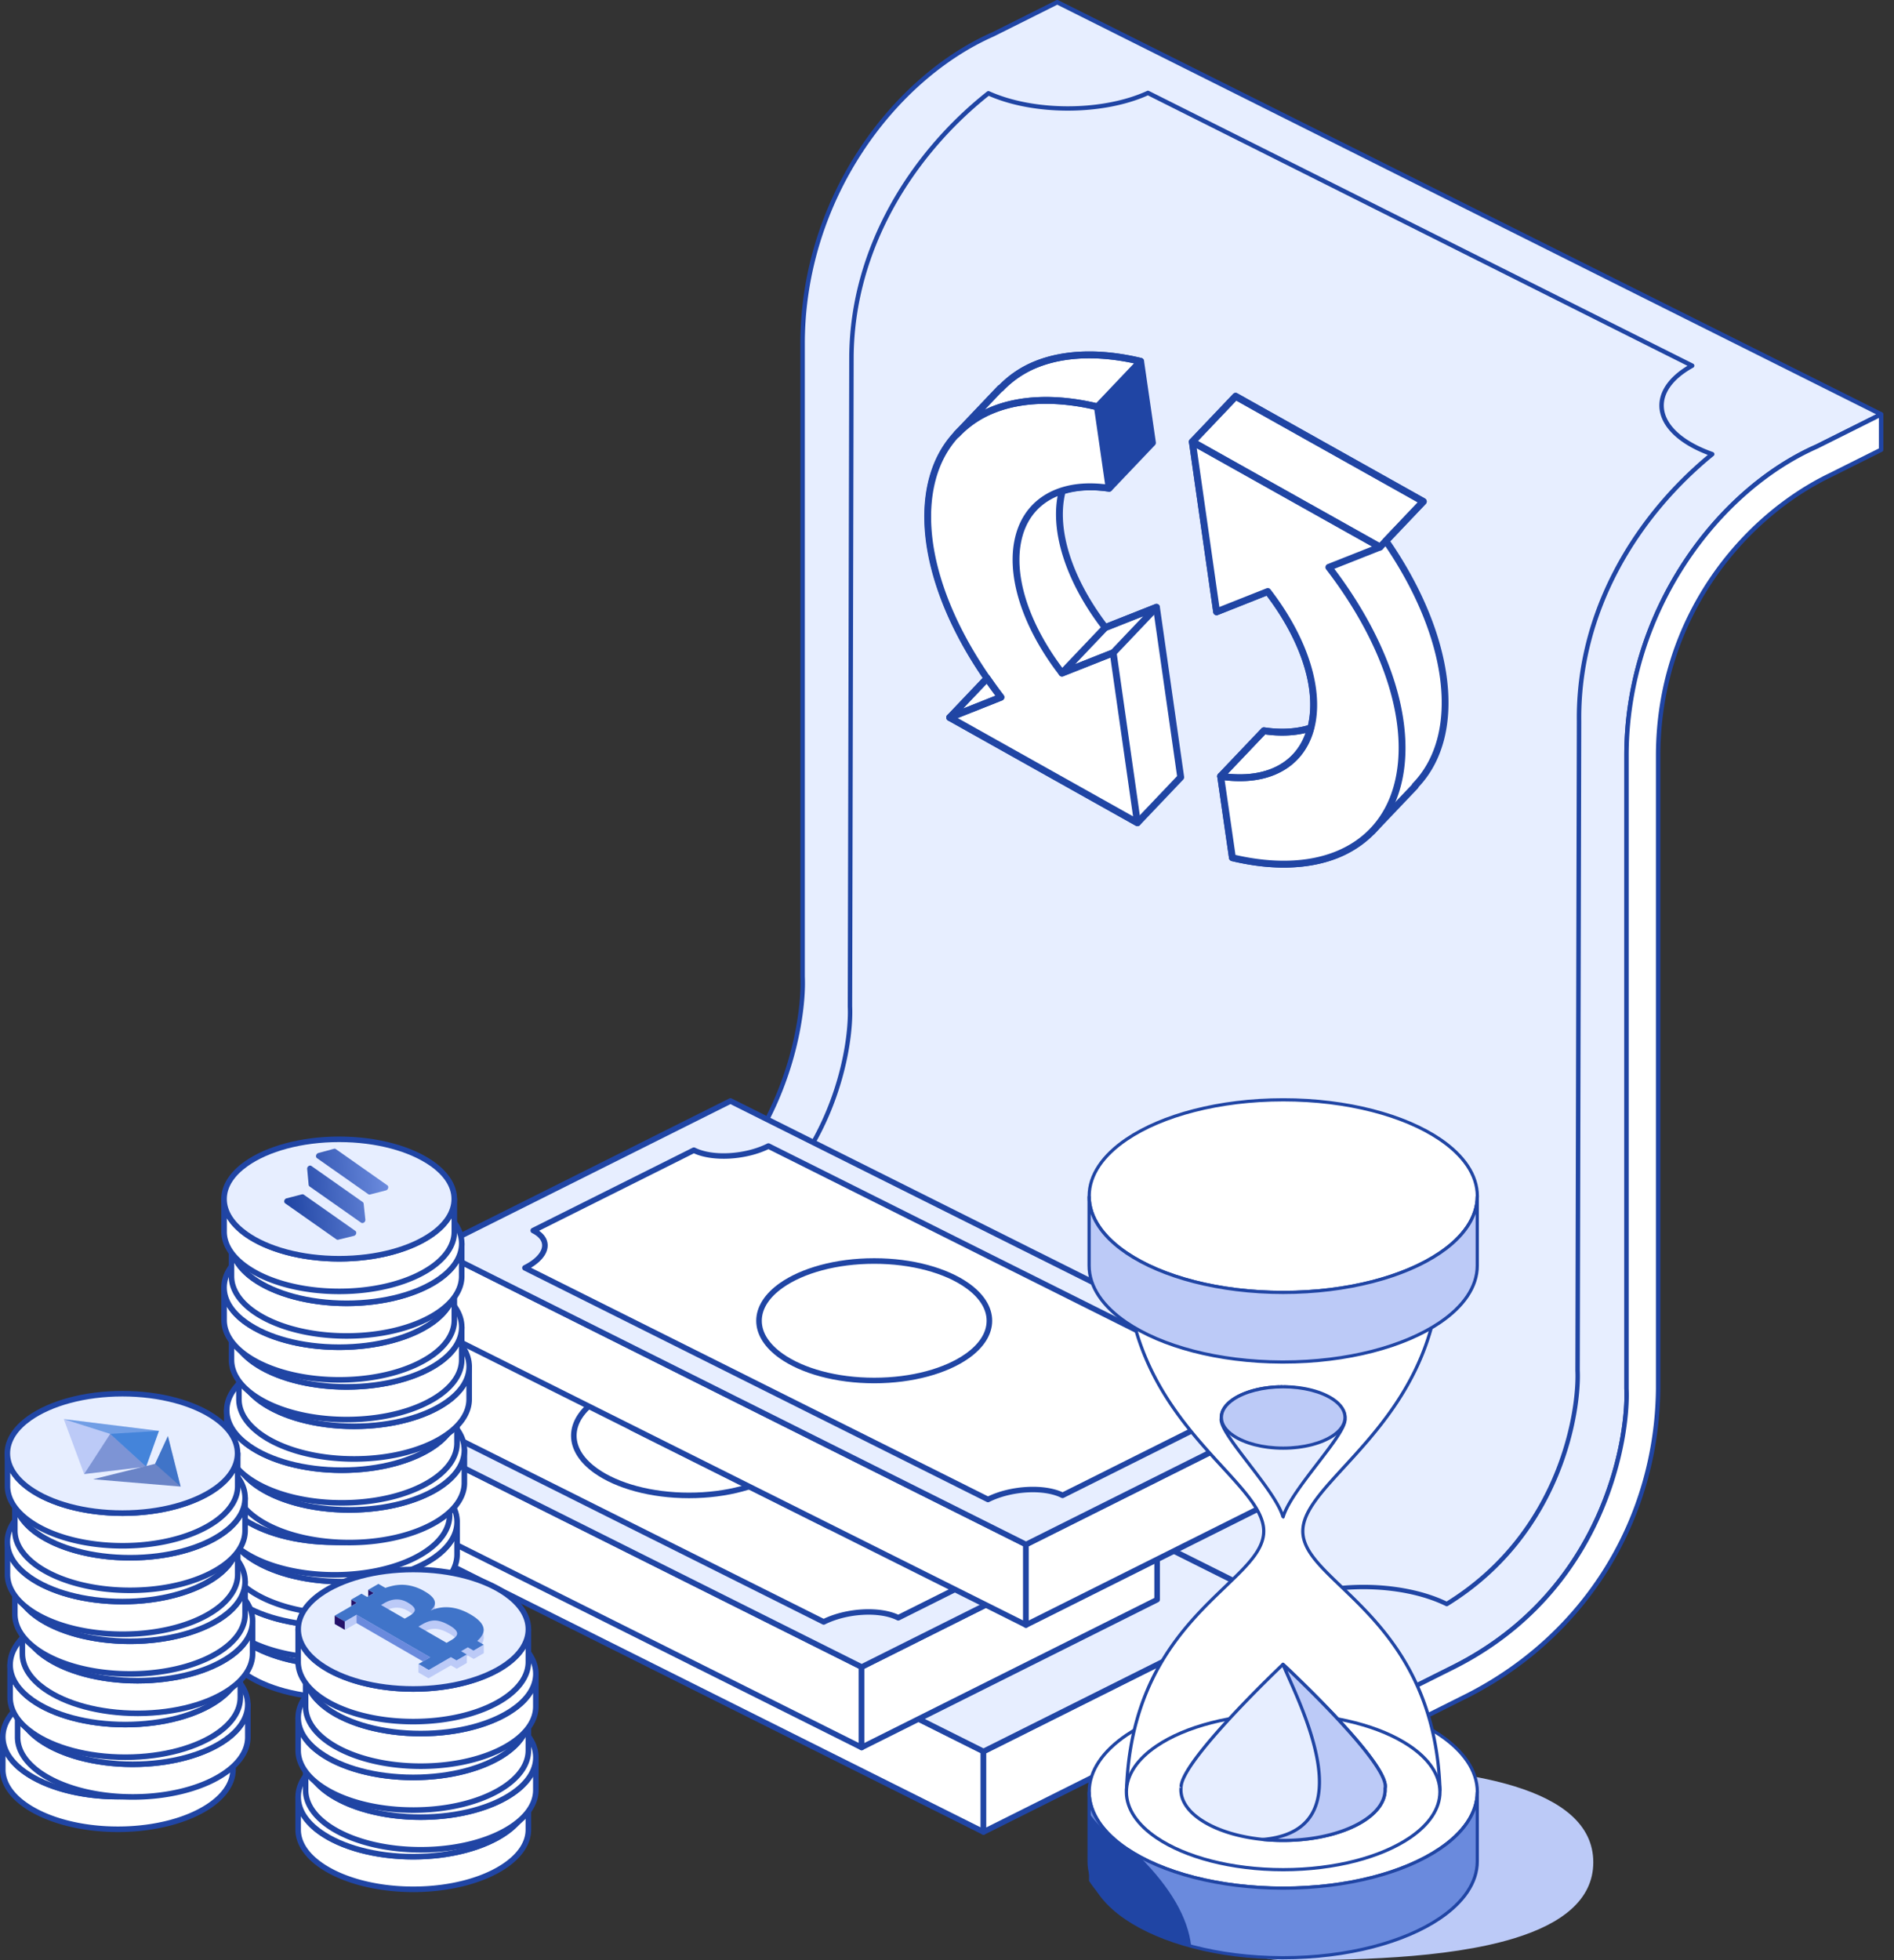 <svg xmlns="http://www.w3.org/2000/svg" width="145" height="150" fill="none"><rect width="100%" height="100%" fill="#333333" stroke="none"/><path fill="#E7EEFF" d="m42.933 98.672 5.286-2.643c11.682-5.878 13.4-17.714 13.228-21.294V26.201c.037-10.978 6.95-20.21 14.567-23.567L80.944.17l63.044 31.523-.038.043-4.867 2.433c-7.617 3.357-14.53 12.589-14.567 23.568v48.534c.172 3.58-1.547 15.417-13.228 21.295l-5.287 2.643-63.07-31.535h.002Z"/><path fill="#2045A4" fill-rule="evenodd" d="M42.856 98.825a.17.17 0 0 1-.095-.152c0-.065.036-.123.095-.152l5.285-2.643c11.594-5.834 13.306-17.58 13.135-21.135V26.202c.037-11.05 6.998-20.34 14.665-23.721L80.866.018a.17.17 0 0 1 .152 0l63.046 31.523c.047.024.08.067.091.12a.17.17 0 0 1-.039.144l-.038.043a.185.185 0 0 1-.051.04l-4.867 2.433-.007.004c-7.567 3.336-14.429 12.508-14.466 23.413v48.529c.172 3.612-1.559 15.532-13.321 21.45l-5.287 2.644a.167.167 0 0 1-.151 0L42.857 98.826l-.001-.001Zm100.777-67.12L80.942.36l-4.853 2.427-.007.003c-7.567 3.336-14.429 12.508-14.466 23.413v48.53c.172 3.611-1.559 15.531-13.321 21.45l-4.983 2.491 62.691 31.345 5.21-2.605c11.594-5.833 13.306-17.58 13.135-21.135V57.737c.037-11.05 6.998-20.34 14.665-23.721l4.621-2.311h-.001Z" clip-rule="evenodd"/><path fill="#fff" d="M106.101 41.391c5.152 7.45 5.926 14.94 2.237 18.736l.02.018-3.331 3.5-.02-.019a7.709 7.709 0 0 1-2.699 1.797c-2.262.896-5.02.915-7.957.214l-.901-6.234 3.314-3.482c1.3.192 2.517.128 3.587-.211.721-2.768-.379-6.667-3.293-10.444l-3.916 1.552-1.858-13.008 3.313-3.483 14.368 8.051-2.864 3.014v-.001Z"/><path fill="#2045A4" d="M109.144 38.188a.247.247 0 0 0-.053-.038l-14.367-8.052a.262.262 0 0 0-.319.048l-3.313 3.483a.262.262 0 0 0-.069.218l1.857 13.008a.262.262 0 0 0 .357.208l3.732-1.479c2.635 3.479 3.809 7.161 3.162 9.918-.987.287-2.106.341-3.33.16a.263.263 0 0 0-.228.078l-3.314 3.483a.263.263 0 0 0-.07.218l.901 6.234a.263.263 0 0 0 .2.218c3.08.736 5.886.658 8.114-.225a8 8 0 0 0 2.713-1.78.224.224 0 0 0 .099-.06l3.332-3.5a.26.26 0 0 0 .06-.104c3.712-3.94 2.842-11.456-2.171-18.805l2.717-2.859a.263.263 0 0 0-.009-.371h-.001Zm-14.498-7.532 13.894 7.786-2.631 2.769a.262.262 0 0 0-.026.33c5.011 7.246 5.921 14.642 2.264 18.404a.257.257 0 0 0-.062.105l-3.175 3.337a.227.227 0 0 0-.093.056 7.477 7.477 0 0 1-2.608 1.736c-2.085.827-4.719.91-7.625.243l-.858-5.93L96.86 56.2c1.308.177 2.508.097 3.569-.24a.263.263 0 0 0 .175-.184c.773-2.97-.475-6.958-3.34-10.67a.253.253 0 0 0-.305-.084l-3.606 1.429-1.792-12.552 3.085-3.243Z"/><path fill="#fff" d="m91.285 33.81 14.367 8.053-3.916 1.55c7.235 9.396 7.495 19.27.573 22.01-2.262.897-5.021.915-7.957.214l-.902-6.234c1.458.217 2.816.131 3.97-.325 4.341-1.722 4.182-7.918-.362-13.812l-3.916 1.552-1.857-13.008Z"/><path fill="#2045A4" d="M105.832 41.672a.284.284 0 0 0-.053-.038L91.411 33.58a.262.262 0 0 0-.388.265l1.857 13.01a.262.262 0 0 0 .357.208l3.732-1.48c2.713 3.584 3.878 7.361 3.117 10.135-.407 1.482-1.363 2.559-2.765 3.114-1.073.425-2.363.53-3.834.31a.262.262 0 0 0-.298.298l.901 6.234a.263.263 0 0 0 .2.218c3.08.736 5.886.658 8.114-.225 2.44-.966 4.103-2.836 4.81-5.408 1.269-4.615-.621-10.849-5.06-16.73l3.594-1.422a.265.265 0 0 0 .165-.228.265.265 0 0 0-.081-.207Zm-14.214-7.374 13.422 7.524-3.403 1.346a.263.263 0 0 0-.111.404c4.49 5.833 6.427 12.018 5.182 16.548-.662 2.407-2.217 4.156-4.499 5.058-2.085.827-4.718.91-7.624.244l-.827-5.713c1.421.167 2.683.037 3.757-.388 1.56-.619 2.625-1.816 3.077-3.463.815-2.972-.429-6.992-3.328-10.752a.253.253 0 0 0-.305-.084l-3.606 1.429-1.735-12.153Z"/><path fill="#2045A4" d="M109.145 38.188a.271.271 0 0 0-.053-.04l-14.367-8.05a.262.262 0 0 0-.319.047l-3.313 3.483a.263.263 0 0 0 .063.41l14.367 8.053c.105.06.236.039.319-.048l3.313-3.484a.263.263 0 0 0-.01-.372Zm-14.499-7.533 13.895 7.787-2.94 3.092-13.894-7.789 2.94-3.09Zm5.869 24.869a.262.262 0 0 0-.26-.06c-1.017.319-2.18.385-3.453.197a.262.262 0 0 0-.229.079l-3.314 3.482a.263.263 0 0 0 .152.44c1.564.233 2.944.118 4.105-.34 1.57-.622 2.632-1.847 3.073-3.542a.264.264 0 0 0-.073-.256h-.001Zm-3.654.676c1.112.15 2.146.114 3.084-.107-.457 1.296-1.356 2.238-2.623 2.74-.947.375-2.063.5-3.323.374L96.86 56.2Z"/><path fill="#fff" d="m88.23 33.883-3.314 3.482c-1.3-.194-2.52-.127-3.59.213-.72 2.768.383 6.664 3.294 10.444l3.917-1.55 1.858 13.006-3.313 3.483-14.369-8.052 2.864-3.01c-5.12-7.405-5.917-14.845-2.31-18.662l-.019-.018 3.34-3.512.018.02a7.705 7.705 0 0 1 2.765-1.863c2.263-.898 5.016-.917 7.956-.214l.904 6.232Z"/><path fill="#2045A4" d="M87.505 27.46a.26.26 0 0 0-.12-.065c-3.079-.736-5.885-.658-8.113.227a7.998 7.998 0 0 0-2.787 1.85.225.225 0 0 0-.09.055l-3.34 3.512a.261.261 0 0 0-.06.103c-3.625 3.956-2.728 11.444 2.243 18.73l-2.717 2.856a.262.262 0 0 0 .062.41l14.368 8.053a.263.263 0 0 0 .319-.048l3.313-3.483a.262.262 0 0 0 .07-.218l-1.858-13.006a.261.261 0 0 0-.357-.207l-3.733 1.477c-2.633-3.484-3.807-7.166-3.162-9.919.992-.289 2.112-.343 3.332-.161a.262.262 0 0 0 .229-.078l3.315-3.483a.262.262 0 0 0 .07-.219l-.905-6.233a.265.265 0 0 0-.08-.152h.001Zm-10.8 2.503a.216.216 0 0 0 .088-.053 7.477 7.477 0 0 1 2.672-1.8c2.087-.828 4.72-.912 7.625-.244l.86 5.929-3.133 3.292c-1.305-.178-2.507-.097-3.573.242a.263.263 0 0 0-.175.184c-.771 2.964.477 6.953 3.34 10.67a.261.261 0 0 0 .305.085l3.608-1.428 1.792 12.55-3.085 3.243-13.895-7.786 2.63-2.766a.263.263 0 0 0 .026-.33c-4.967-7.185-5.906-14.552-2.335-18.332a.26.26 0 0 0 .06-.1l3.19-3.355Z"/><path fill="#fff" d="m84.014 31.133.9 6.232c-1.457-.218-2.811-.13-3.97.328-4.34 1.72-4.18 7.916.36 13.812l3.92-1.552L87.08 62.96l-14.368-8.052 3.918-1.554c-7.238-9.393-7.495-19.265-.574-22.007 2.264-.9 5.02-.919 7.959-.214Z"/><path fill="#2045A4" d="M84.194 30.942a.256.256 0 0 0-.12-.065c-3.082-.738-5.888-.66-8.117.226-2.44.966-4.104 2.838-4.811 5.411-1.268 4.615.623 10.846 5.063 16.724l-3.596 1.426a.262.262 0 0 0-.031.473l14.368 8.052a.263.263 0 0 0 .388-.266l-1.857-13.007a.261.261 0 0 0-.357-.207l-3.733 1.478c-2.714-3.587-3.877-7.366-3.115-10.138.406-1.48 1.362-2.557 2.764-3.112 1.077-.426 2.367-.532 3.834-.313a.263.263 0 0 0 .299-.298l-.901-6.232a.265.265 0 0 0-.079-.152ZM73.32 54.95l3.405-1.351a.263.263 0 0 0 .111-.404c-4.49-5.828-6.428-12.011-5.184-16.54.662-2.409 2.217-4.16 4.5-5.063 2.086-.83 4.72-.913 7.626-.244l.825 5.711c-1.417-.167-2.68-.036-3.756.39-1.561.62-2.625 1.816-3.077 3.461-.817 2.972.426 6.992 3.325 10.756a.262.262 0 0 0 .305.084l3.608-1.428 1.736 12.15L73.32 54.95Z"/><path fill="#2045A4" d="M87.505 27.46a.258.258 0 0 0-.12-.065c-3.079-.736-5.885-.658-8.113.227a7.998 7.998 0 0 0-2.787 1.85.223.223 0 0 0-.09.055l-3.34 3.512a.263.263 0 0 0 .005.367.264.264 0 0 0 .394.014l.003-.003a7.439 7.439 0 0 1 2.695-1.824c2.128-.846 4.825-.916 7.8-.203a.262.262 0 0 0 .252-.074l3.31-3.484a.264.264 0 0 0-.009-.371Zm-10.8 2.504a.216.216 0 0 0 .088-.054 7.478 7.478 0 0 1 2.672-1.8c2.021-.802 4.554-.906 7.35-.305l-2.889 3.04c-3.023-.702-5.776-.612-7.969.26a8.077 8.077 0 0 0-.581.257l1.33-1.398Zm12.011 16.318a.264.264 0 0 0-.278-.054l-3.917 1.55a.256.256 0 0 0-.094.064l-3.314 3.483a.262.262 0 0 0 .288.425l3.919-1.55a.256.256 0 0 0 .093-.063l3.313-3.483a.262.262 0 0 0-.01-.371Zm-3.948 1.964 2.754-1.09-2.45 2.576-2.755 1.09 2.451-2.576ZM75.752 51.7a.263.263 0 0 0-.407.058l-2.825 2.97a.262.262 0 0 0 .288.425l3.918-1.554a.262.262 0 0 0 .111-.404c-.327-.426-.66-.887-1.05-1.452a.284.284 0 0 0-.035-.042Zm-2.026 2.523 1.817-1.911c.238.34.456.642.668.926l-2.486.986Z"/><path fill="#2045A4" d="m84.012 31.086.977 6.057 3.252-3.285-.957-6.1-3.272 3.328Z"/><path fill="#2045A4" fill-rule="evenodd" d="M87.815 6.957c.046-.022.1-.02.147.002l41.661 20.873a.17.17 0 0 1 .006.3c-1.539.851-2.301 1.921-2.25 2.999.052 1.08.919 2.139 2.566 2.962.374.187.774.353 1.193.501.058.02.101.07.111.132a.17.17 0 0 1-.059.161c-5.701 4.647-10.234 11.878-10.131 20.32v.002l-.114 49.657c.143 3.014-1.211 12.563-10.096 18.027a.17.17 0 0 1-.164.008c-3.513-1.726-9.166-1.716-12.655.029a.175.175 0 0 1-.151 0L56.19 102.086l.075.018-.075-.321c1.7-.851 2.568-1.95 2.568-3.064 0-1.115-.868-2.215-2.568-3.064-.404-.202-.835-.38-1.29-.535a.17.17 0 0 1-.033-.306c8.83-5.365 10.177-14.818 10.034-17.786v-.008l.114-49.663c.04-8.46 4.732-15.744 10.55-20.351a.17.17 0 0 1 .177-.022c3.427 1.542 8.664 1.534 12.071-.025l.002-.002Zm.067.341c-3.457 1.548-8.7 1.56-12.185.035-5.707 4.55-10.303 11.71-10.342 20.023l-.114 49.658c.143 2.99-1.19 12.42-9.896 17.902.347.13.68.275.997.432 1.85.925 2.755 2.154 2.755 3.367 0 1.147-.808 2.308-2.459 3.212l41.316 20.659c3.55-1.735 9.218-1.745 12.794-.033 8.671-5.383 9.999-14.727 9.857-17.676v-.008l.113-49.66c-.103-8.438 4.36-15.683 10.026-20.397-.331-.126-.65-.264-.952-.416-1.79-.896-2.697-2.076-2.753-3.25-.054-1.112.652-2.244 2.149-3.152L87.88 7.298h.002Z" clip-rule="evenodd"/><path fill="#fff" fill-rule="evenodd" d="m106.002 130.209-63.07-31.536v2.712l63.07 31.536v-2.712Z" clip-rule="evenodd"/><path fill="#2045A4" fill-rule="evenodd" d="M106.079 130.059a.169.169 0 0 1 .095.152v2.712a.174.174 0 0 1-.08.145.17.17 0 0 1-.165.007l-63.07-31.535a.17.17 0 0 1-.095-.152v-2.712a.169.169 0 0 1 .245-.152l63.07 31.535Zm-.246.257L43.103 98.95v2.333l62.73 31.365v-2.332Z" clip-rule="evenodd"/><path fill="#fff" d="m106.001 130.209 5.286-2.644c11.682-5.877 13.4-17.714 13.228-21.295V57.736c.037-10.977 6.951-20.21 14.567-23.568l4.93-2.464v2.713l-3.842 1.92c-6.687 3.201-13.188 10.874-13.228 21.406v48.534c-.106 9.977-5.546 18.848-14.567 23.456l-6.373 3.187v-2.713l-.001.002Z"/><path fill="#2045A4" fill-rule="evenodd" d="M105.833 130.209c0-.064.036-.123.095-.151l5.285-2.644c11.594-5.833 13.306-17.58 13.135-21.135V57.737c.037-11.05 6.998-20.34 14.665-23.72l4.926-2.464a.17.17 0 0 1 .245.152v2.712a.168.168 0 0 1-.095.152l-3.841 1.92-.002.002c-6.64 3.178-13.092 10.797-13.133 21.253v48.534c-.107 10.043-5.583 18.97-14.659 23.608h-.001l-6.373 3.186a.167.167 0 0 1-.165-.007.17.17 0 0 1-.08-.144v-2.713l-.002.001Zm.34.106v2.332l6.127-3.063c8.962-4.58 14.368-13.392 14.474-23.306V57.745c.04-10.607 6.588-18.334 13.324-21.557l3.746-1.873v-2.333l-4.683 2.342-.007.004c-7.567 3.336-14.429 12.508-14.466 23.413v48.529c.172 3.612-1.558 15.532-13.321 21.45l-5.192 2.597-.002-.002Z" clip-rule="evenodd"/><path fill="#fff" fill-rule="evenodd" d="m30.04 111.399 45.255 22.628v6.161l-45.256-22.627v-6.162Z" clip-rule="evenodd"/><path fill="#2045A4" fill-rule="evenodd" d="M30.136 111.209a.213.213 0 0 0-.308.191v6.161c0 .081.045.155.117.191L75.2 140.379a.213.213 0 0 0 .308-.19v-6.162a.211.211 0 0 0-.118-.19l-45.254-22.628Zm.119.536 44.828 22.414v5.684s-42.301-21.149-44.828-22.414v-5.684Z" clip-rule="evenodd"/><path fill="#fff" fill-rule="evenodd" d="m97.928 122.715-22.627 11.313v6.162l22.627-11.314v-6.161Z" clip-rule="evenodd"/><path fill="#2045A4" fill-rule="evenodd" d="M98.132 122.715a.212.212 0 0 0-.308-.19l-22.627 11.313a.214.214 0 0 0-.119.191v6.161c0 .074.04.143.1.182a.213.213 0 0 0 .208.009l22.627-11.314a.211.211 0 0 0 .117-.19v-6.162h.002Zm-.427.346v5.684l-22.2 11.1v-5.684l22.2-11.1Z" clip-rule="evenodd"/><path fill="#E7EEFF" fill-rule="evenodd" d="m97.922 122.715-45.254-22.627-22.629 11.314 45.256 22.627 22.627-11.314Z" clip-rule="evenodd"/><path fill="#2045A4" fill-rule="evenodd" d="M98.018 122.906a.211.211 0 0 0 .117-.19.212.212 0 0 0-.117-.191L52.763 99.897a.213.213 0 0 0-.19 0l-22.628 11.314a.213.213 0 0 0-.117.191c0 .081.045.155.117.191L75.2 134.22c.06.03.13.03.19 0l22.628-11.314Zm-.573-.19-22.15 11.074-44.776-22.388 22.15-11.075 44.776 22.389Z" clip-rule="evenodd"/><path fill="#fff" fill-rule="evenodd" d="m67.75 107.63-22.627 11.314 15.084 7.541 22.628-11.312-15.085-7.543Z" clip-rule="evenodd"/><path fill="#2045A4" fill-rule="evenodd" d="M67.845 107.44a.207.207 0 0 0-.19 0l-22.628 11.313a.214.214 0 0 0-.119.191c0 .081.045.155.119.191l15.084 7.543c.06.03.13.03.19 0l22.628-11.314a.214.214 0 0 0 .119-.191.211.211 0 0 0-.119-.191l-15.084-7.542Zm-.096.429 14.608 7.304-22.15 11.075-14.608-7.304 22.15-11.075Z" clip-rule="evenodd"/><path fill="#fff" fill-rule="evenodd" d="M63.988 113.288c-4.162 0-7.543 1.689-7.543 3.771 0 2.081 3.38 3.771 7.543 3.771s7.543-1.69 7.543-3.771c0-2.082-3.38-3.771-7.543-3.771Z" clip-rule="evenodd"/><path fill="#2045A4" fill-rule="evenodd" d="M63.98 113.074c-2.546 0-4.805.626-6.206 1.581-.983.672-1.55 1.508-1.55 2.403s.567 1.732 1.55 2.403c1.401.955 3.66 1.581 6.207 1.581 2.547 0 4.807-.626 6.206-1.581.984-.671 1.55-1.508 1.55-2.403s-.566-1.731-1.55-2.403c-1.4-.955-3.66-1.581-6.206-1.581Zm0 .427c2.449 0 4.621.59 5.967 1.507.847.579 1.363 1.28 1.363 2.05 0 .771-.515 1.473-1.363 2.05-1.346.917-3.519 1.508-5.966 1.508-2.448 0-4.62-.591-5.966-1.508-.847-.578-1.364-1.279-1.364-2.05 0-.77.515-1.473 1.364-2.05 1.345-.917 3.518-1.507 5.966-1.507Z" clip-rule="evenodd"/><path fill="#fff" fill-rule="evenodd" d="m20.707 104.939 45.256 22.628v6.16l-45.256-22.628v-6.16Z" clip-rule="evenodd"/><path fill="#2045A4" fill-rule="evenodd" d="M20.806 104.747a.212.212 0 0 0-.308.191v6.161a.21.21 0 0 0 .119.191l45.254 22.627a.212.212 0 0 0 .308-.19v-6.16a.212.212 0 0 0-.119-.191l-45.254-22.627v-.002Zm.117.536 44.828 22.414v5.684l-44.828-22.414v-5.684Z" clip-rule="evenodd"/><path fill="#fff" fill-rule="evenodd" d="m88.596 116.253-22.627 11.314v6.159l22.627-11.313v-6.16Z" clip-rule="evenodd"/><path fill="#2045A4" fill-rule="evenodd" d="M88.8 116.252a.213.213 0 0 0-.308-.191l-22.627 11.313a.214.214 0 0 0-.119.191v6.16c0 .074.04.143.1.182a.212.212 0 0 0 .208.009l22.627-11.314a.214.214 0 0 0 .119-.191v-6.161.002Zm-.427.345v5.684l-22.2 11.1v-5.684l22.2-11.1Z" clip-rule="evenodd"/><path fill="#E7EEFF" fill-rule="evenodd" d="M88.59 116.25 43.336 93.623l-22.629 11.314 45.256 22.627L88.59 116.25Z" clip-rule="evenodd"/><path fill="#2045A4" fill-rule="evenodd" d="M88.69 116.444a.213.213 0 0 0 0-.381L43.434 93.436a.213.213 0 0 0-.191 0l-22.627 11.313a.214.214 0 0 0-.119.191c0 .081.045.155.119.191l45.254 22.627c.06.03.13.03.19 0l22.628-11.314Zm-.573-.19-22.15 11.075L21.19 104.94l22.15-11.075 44.778 22.389h-.001Z" clip-rule="evenodd"/><path fill="#fff" fill-rule="evenodd" d="M81.06 117.651c-1.4-.7-1.116-1.979.634-2.854L46.245 97.072c-1.75.876-4.308 1.018-5.708.317l-12.294 6.148c1.4.7 1.116 1.979-.634 2.855l35.449 17.724c1.75-.875 4.308-1.017 5.708-.317l12.294-6.148Z" clip-rule="evenodd"/><path fill="#2045A4" fill-rule="evenodd" d="M81.157 117.841a.213.213 0 0 0 0-.381c-.476-.237-.739-.541-.769-.883-.023-.252.084-.517.299-.775.24-.29.611-.569 1.105-.815a.214.214 0 0 0 .119-.191.211.211 0 0 0-.119-.191L46.344 96.881a.213.213 0 0 0-.191 0c-1.692.845-4.164.994-5.517.317a.213.213 0 0 0-.191 0l-12.294 6.148a.213.213 0 0 0 0 .381c.476.237.739.541.769.883.022.252-.085.517-.3.775-.24.29-.61.569-1.103.815a.212.212 0 0 0 .001.382l35.448 17.724c.06.03.13.03.19 0 1.693-.845 4.164-.994 5.517-.317.06.03.131.03.191 0l12.296-6.148h-.003Zm-.54-.207-11.852 5.927c-1.439-.657-3.94-.525-5.705.317l-34.99-17.496c.479-.288.823-.61 1.03-.932.189-.295.267-.592.243-.877-.031-.37-.242-.727-.655-1.02l11.853-5.927c1.439.657 3.94.525 5.705-.317l34.99 17.496c-.479.288-.823.61-1.03.933-.189.294-.267.591-.243.876.032.371.242.727.655 1.02Z" clip-rule="evenodd"/><path fill="#fff" fill-rule="evenodd" d="M52.751 105.291c-4.866 0-8.817 2.05-8.817 4.574s3.95 4.574 8.817 4.574 8.818-2.05 8.818-4.574-3.95-4.574-8.818-4.574Z" clip-rule="evenodd"/><path fill="#2045A4" fill-rule="evenodd" d="M52.75 105.078c-2.972 0-5.606.757-7.24 1.912-1.136.803-1.793 1.803-1.793 2.874 0 1.071.656 2.071 1.793 2.874 1.634 1.155 4.268 1.912 7.24 1.912 2.971 0 5.605-.757 7.239-1.912 1.135-.803 1.793-1.803 1.793-2.874 0-1.071-.656-2.071-1.793-2.874-1.634-1.155-4.268-1.912-7.24-1.912Zm0 .427c2.868 0 5.414.719 6.993 1.833 1.004.71 1.612 1.578 1.612 2.526 0 .948-.608 1.816-1.612 2.526-1.577 1.116-4.124 1.833-6.994 1.833s-5.416-.719-6.993-1.833c-1.005-.71-1.613-1.578-1.613-2.526 0-.948.608-1.816 1.613-2.526 1.577-1.116 4.124-1.833 6.993-1.833Z" clip-rule="evenodd"/><path fill="#fff" fill-rule="evenodd" d="M48.377 109.27v-6.162l15.084 7.543v6.16l-15.084-7.541Z" clip-rule="evenodd"/><path fill="#2045A4" fill-rule="evenodd" d="M48.166 109.27c0 .081.045.155.119.191l15.084 7.543a.212.212 0 0 0 .308-.191v-6.161a.211.211 0 0 0-.119-.191l-15.084-7.543a.213.213 0 0 0-.308.191v6.161Zm.427-.132v-5.684l14.657 7.33v5.684l-14.657-7.33Z" clip-rule="evenodd"/><path fill="#fff" fill-rule="evenodd" d="m33.291 95.566 45.256 22.628v6.161l-45.256-22.627v-6.162Z" clip-rule="evenodd"/><path fill="#2045A4" fill-rule="evenodd" d="M33.388 95.374a.212.212 0 0 0-.308.191v6.161c0 .081.045.155.119.191l45.254 22.627a.212.212 0 0 0 .308-.19v-6.162a.211.211 0 0 0-.117-.19L33.389 95.374h-.001Zm.119.536 44.828 22.414v5.684l-44.828-22.414V95.91Z" clip-rule="evenodd"/><path fill="#fff" fill-rule="evenodd" d="m101.168 106.878-22.627 11.314v6.161l22.627-11.314v-6.161Z" clip-rule="evenodd"/><path fill="#2045A4" fill-rule="evenodd" d="M101.384 106.878a.217.217 0 0 0-.1-.181.214.214 0 0 0-.208-.009l-22.627 11.313a.213.213 0 0 0-.117.191v6.162c0 .073.04.142.1.181a.213.213 0 0 0 .208.009l22.627-11.313a.215.215 0 0 0 .119-.191v-6.16l-.002-.002Zm-.426.346v5.684l-22.201 11.1v-5.684l22.201-11.1Z" clip-rule="evenodd"/><path fill="#E7EEFF" fill-rule="evenodd" d="M101.174 106.877 55.92 84.25 33.29 95.564l45.256 22.627 22.627-11.314Z" clip-rule="evenodd"/><path fill="#2045A4" fill-rule="evenodd" d="M101.271 107.071a.213.213 0 0 0 .119-.19.21.21 0 0 0-.119-.191L56.017 84.063a.213.213 0 0 0-.191 0L33.199 95.376a.214.214 0 0 0-.119.19.21.21 0 0 0 .119.192l45.254 22.627c.06.03.13.03.19 0l22.628-11.314Zm-.572-.19-22.15 11.074-44.777-22.388 22.15-11.075 44.777 22.389Z" clip-rule="evenodd"/><path fill="#fff" fill-rule="evenodd" d="M93.64 108.281c-1.4-.7-1.116-1.979.633-2.855L58.825 87.702c-1.751.876-4.309 1.017-5.708.317L40.82 94.167c1.401.7 1.116 1.98-.633 2.855l35.448 17.724c1.751-.876 4.308-1.017 5.708-.317l12.294-6.148h.002Z" clip-rule="evenodd"/><path fill="#2045A4" fill-rule="evenodd" d="M93.74 108.472a.213.213 0 0 0 0-.381c-.477-.237-.74-.541-.77-.883-.022-.252.085-.517.3-.775.24-.29.61-.569 1.103-.815a.215.215 0 0 0 .119-.191.211.211 0 0 0-.119-.191L58.925 87.512a.213.213 0 0 0-.191 0c-1.692.845-4.164.994-5.517.317a.213.213 0 0 0-.19 0L40.73 93.977a.212.212 0 0 0-.117.19.21.21 0 0 0 .117.19c.476.238.74.541.77.884.022.252-.085.516-.3.775-.24.29-.61.569-1.105.815a.214.214 0 0 0-.118.19.21.21 0 0 0 .118.192l35.449 17.724c.06.03.13.03.19 0 1.693-.845 4.165-.994 5.518-.317.06.03.13.03.19 0l12.295-6.148h.003Zm-.54-.207-11.852 5.927c-1.439-.658-3.94-.525-5.705.317l-34.99-17.496c.478-.288.822-.61 1.03-.933.189-.294.267-.591.243-.877-.032-.37-.242-.726-.655-1.02l11.853-5.926c1.438.657 3.94.525 5.705-.317l34.99 17.496c-.479.288-.823.61-1.03.932-.19.295-.267.592-.243.877.031.371.241.727.654 1.02Z" clip-rule="evenodd"/><path fill="#fff" fill-rule="evenodd" d="M66.93 96.494c-4.868 0-8.819 2.05-8.819 4.574 0 2.525 3.951 4.574 8.818 4.574 4.867 0 8.82-2.049 8.82-4.574 0-2.524-3.951-4.574-8.82-4.574Z" clip-rule="evenodd"/><path fill="#2045A4" fill-rule="evenodd" d="M66.927 96.284c-2.972 0-5.606.757-7.24 1.912-1.135.803-1.792 1.803-1.792 2.874 0 1.071.656 2.071 1.792 2.874 1.634 1.155 4.268 1.912 7.24 1.912 2.972 0 5.606-.757 7.24-1.912 1.135-.803 1.793-1.803 1.793-2.874 0-1.07-.657-2.07-1.793-2.874-1.634-1.155-4.268-1.912-7.24-1.912Zm0 .427c2.87 0 5.417.718 6.993 1.833 1.005.71 1.613 1.578 1.613 2.526 0 .948-.608 1.816-1.613 2.526-1.576 1.116-4.123 1.833-6.993 1.833s-5.415-.717-6.993-1.833c-1.005-.71-1.613-1.578-1.613-2.526 0-.948.608-1.816 1.613-2.526 1.577-1.115 4.123-1.833 6.993-1.833Z" clip-rule="evenodd"/><path fill="#fff" fill-rule="evenodd" d="M17.004 122.859v2.498c0 2.523 3.95 4.571 8.813 4.571h.057c4.839-.016 8.757-2.057 8.757-4.571v-2.498c0 2.522-3.95 4.571-8.814 4.571s-8.813-2.049-8.813-4.571Z" clip-rule="evenodd"/><path fill="#2045A4" fill-rule="evenodd" d="M34.631 122.66c.095-.021.191.015.21.172.004.009.004.018.004.026v2.497c0 1.066-.652 2.062-1.778 2.864-1.62 1.152-4.237 1.91-7.19 1.921h-.057c-2.97 0-5.603-.757-7.236-1.912-1.135-.803-1.791-1.802-1.791-2.873v-2.497c0-.009 0-.017.003-.026.02-.157.114-.193.21-.172.095-.021.19.015.21.172.003.009.003.018.003.026 0 .948.607 1.814 1.612 2.524 1.576 1.115 4.122 1.834 6.989 1.834 2.866 0 5.412-.718 6.988-1.834 1.005-.71 1.612-1.576 1.612-2.524 0-.009 0-.017.003-.026.02-.157.114-.193.208-.172Zm-.213 1.665v1.032c0 .943-.602 1.808-1.6 2.515-1.564 1.113-4.093 1.832-6.943 1.841h-.057c-2.867 0-5.412-.718-6.989-1.832-1.004-.71-1.611-1.577-1.611-2.524v-1.032c.306.511.77.985 1.365 1.407 1.632 1.155 4.265 1.912 7.235 1.912 2.97 0 5.603-.757 7.235-1.912.595-.42 1.059-.895 1.365-1.407Z" clip-rule="evenodd"/><path fill="#fff" fill-rule="evenodd" d="M25.817 118.289c-4.864 0-8.813 2.048-8.813 4.571 0 2.523 3.95 4.571 8.813 4.571 4.864 0 8.814-2.048 8.814-4.571 0-2.523-3.95-4.571-8.814-4.571Z" clip-rule="evenodd"/><path fill="#2045A4" fill-rule="evenodd" d="M25.82 118.076c-2.97 0-5.603.757-7.236 1.912-1.135.803-1.791 1.802-1.791 2.873 0 1.07.656 2.07 1.791 2.872 1.633 1.155 4.265 1.912 7.236 1.912 2.97 0 5.602-.757 7.235-1.912 1.135-.803 1.791-1.802 1.791-2.872 0-1.071-.656-2.07-1.791-2.873-1.633-1.155-4.265-1.912-7.235-1.912Zm0 .427c2.866 0 5.412.717 6.988 1.833 1.005.711 1.612 1.577 1.612 2.525 0 .947-.607 1.814-1.612 2.524-1.576 1.114-4.122 1.833-6.988 1.833-2.867 0-5.413-.717-6.99-1.833-1.004-.71-1.61-1.577-1.61-2.524 0-.948.606-1.814 1.61-2.525 1.578-1.114 4.123-1.833 6.99-1.833Z" clip-rule="evenodd"/><path fill="#fff" fill-rule="evenodd" d="M16.432 119.819v2.499c0 2.523 3.949 4.571 8.813 4.571h.057c4.838-.016 8.756-2.057 8.756-4.571v-2.499c0 2.523-3.95 4.572-8.813 4.572-4.864 0-8.813-2.049-8.813-4.572Z" clip-rule="evenodd"/><path fill="#2045A4" fill-rule="evenodd" d="M34.065 119.622c.095-.021.19.015.21.172.003.009.003.018.003.026v2.497c0 1.066-.651 2.062-1.778 2.864-1.622 1.152-4.236 1.91-7.19 1.921h-.057c-2.97 0-5.603-.757-7.235-1.912-1.135-.804-1.791-1.802-1.791-2.873v-2.497c0-.009 0-.018.004-.026.02-.157.114-.193.21-.172.095-.021.191.015.21.172a.084.084 0 0 1 .005.026c0 .947.607 1.814 1.611 2.524 1.577 1.114 4.122 1.834 6.99 1.834 2.866 0 5.411-.718 6.988-1.834 1.005-.71 1.611-1.577 1.611-2.524 0-.009 0-.018.005-.026.02-.157.114-.193.21-.172h-.006Zm-.213 1.665v1.032c0 .943-.602 1.808-1.6 2.515-1.564 1.113-4.092 1.832-6.943 1.841h-.057c-2.867 0-5.412-.718-6.99-1.833-1.004-.711-1.61-1.577-1.61-2.525v-1.031c.306.51.77.985 1.365 1.407 1.632 1.154 4.264 1.911 7.235 1.911 2.97 0 5.602-.757 7.235-1.911.594-.421 1.058-.897 1.365-1.407v.001Z" clip-rule="evenodd"/><path fill="#fff" fill-rule="evenodd" d="M25.245 115.251c-4.864 0-8.813 2.048-8.813 4.571 0 2.523 3.949 4.571 8.813 4.571 4.864 0 8.813-2.048 8.813-4.571 0-2.523-3.95-4.571-8.813-4.571Z" clip-rule="evenodd"/><path fill="#2045A4" fill-rule="evenodd" d="M25.247 115.037c-2.97 0-5.602.757-7.235 1.912-1.135.803-1.791 1.802-1.791 2.872 0 1.071.656 2.07 1.791 2.873 1.633 1.155 4.265 1.912 7.235 1.912 2.97 0 5.603-.757 7.235-1.912 1.136-.803 1.792-1.802 1.792-2.873 0-1.07-.656-2.069-1.792-2.872-1.632-1.155-4.264-1.912-7.235-1.912Zm0 .427c2.867 0 5.412.717 6.99 1.833 1.004.71 1.61 1.577 1.61 2.524 0 .948-.606 1.814-1.61 2.525-1.578 1.114-4.123 1.833-6.99 1.833-2.866 0-5.412-.717-6.988-1.833-1.005-.711-1.612-1.577-1.612-2.525 0-.947.607-1.814 1.612-2.524 1.576-1.114 4.122-1.833 6.988-1.833Z" clip-rule="evenodd"/><path fill="#fff" fill-rule="evenodd" d="M17.37 116.465v2.499c0 2.523 3.948 4.571 8.813 4.571h.056c4.839-.017 8.757-2.057 8.757-4.571v-2.499c0 2.523-3.95 4.571-8.814 4.571-4.863 0-8.813-2.048-8.813-4.571Z" clip-rule="evenodd"/><path fill="#2045A4" fill-rule="evenodd" d="M34.991 116.263c.095-.021.19.015.21.173a.083.083 0 0 1 .005.025v2.498c0 1.066-.652 2.062-1.778 2.863-1.622 1.152-4.236 1.911-7.19 1.921h-.057c-2.97 0-5.603-.757-7.235-1.912-1.136-.803-1.792-1.802-1.792-2.872v-2.498c0-.009 0-.018.005-.025.02-.158.114-.194.21-.173.095-.021.19.015.21.173.003.009.003.018.003.025 0 .948.607 1.815 1.612 2.525 1.576 1.114 4.122 1.833 6.988 1.833 2.867 0 5.412-.717 6.99-1.833 1.004-.71 1.61-1.577 1.61-2.525 0-.009 0-.018.005-.025.02-.158.114-.194.21-.173h-.006Zm-.213 1.666v1.031c0 .943-.602 1.808-1.6 2.516-1.564 1.112-4.091 1.832-6.943 1.841h-.057c-2.867 0-5.412-.718-6.989-1.832-1.005-.711-1.611-1.577-1.611-2.525v-1.031c.306.51.77.985 1.365 1.407 1.632 1.154 4.264 1.911 7.235 1.911 2.97 0 5.603-.757 7.235-1.911.595-.421 1.059-.897 1.365-1.407Z" clip-rule="evenodd"/><path fill="#fff" fill-rule="evenodd" d="M26.183 111.893c-4.864 0-8.814 2.048-8.814 4.571 0 2.523 3.95 4.571 8.814 4.571 4.863 0 8.813-2.048 8.813-4.571 0-2.523-3.95-4.571-8.814-4.571Z" clip-rule="evenodd"/><path fill="#2045A4" fill-rule="evenodd" d="M26.18 111.68c-2.97 0-5.602.757-7.234 1.911-1.136.804-1.792 1.802-1.792 2.873 0 1.071.657 2.069 1.792 2.873 1.632 1.155 4.264 1.911 7.235 1.911 2.97 0 5.603-.756 7.235-1.911 1.135-.804 1.791-1.802 1.791-2.873 0-1.071-.656-2.071-1.791-2.873-1.632-1.154-4.265-1.911-7.235-1.911Zm0 .426c2.868 0 5.413.718 6.99 1.834 1.004.71 1.61 1.576 1.61 2.524s-.606 1.814-1.61 2.524c-1.577 1.115-4.122 1.834-6.99 1.834-2.866 0-5.411-.718-6.988-1.834-1.005-.71-1.611-1.576-1.611-2.524s.606-1.814 1.611-2.524c1.577-1.115 4.122-1.834 6.989-1.834Z" clip-rule="evenodd"/><path fill="#fff" fill-rule="evenodd" d="M16.799 113.445v2.499c0 2.523 3.95 4.571 8.813 4.571h.057c4.839-.016 8.756-2.057 8.756-4.571v-2.499c0 2.523-3.949 4.572-8.813 4.572-4.864 0-8.813-2.049-8.813-4.572Z" clip-rule="evenodd"/><path fill="#2045A4" fill-rule="evenodd" d="M34.42 113.248c.095-.021.191.015.21.172.004.009.004.018.004.026v2.497c0 1.066-.652 2.062-1.778 2.864-1.62 1.152-4.237 1.91-7.19 1.921h-.057c-2.97 0-5.603-.757-7.236-1.912-1.135-.804-1.791-1.802-1.791-2.873v-2.497c0-.009 0-.017.003-.026.02-.157.114-.193.21-.172.095-.021.191.015.21.172a.084.084 0 0 1 .005.026c0 .947.607 1.814 1.611 2.524 1.577 1.114 4.12 1.834 6.99 1.834 2.867 0 5.411-.718 6.988-1.834 1.005-.71 1.611-1.577 1.611-2.524 0-.009 0-.017.005-.026.02-.157.114-.193.21-.172h-.005Zm-.213 1.665v1.032c0 .943-.602 1.808-1.6 2.515-1.564 1.113-4.091 1.832-6.943 1.841h-.057c-2.867 0-5.412-.718-6.989-1.832-1.004-.71-1.611-1.577-1.611-2.524v-1.032c.306.511.77.985 1.365 1.407 1.632 1.155 4.265 1.912 7.235 1.912 2.97 0 5.603-.757 7.235-1.912.595-.42 1.059-.895 1.365-1.407Z" clip-rule="evenodd"/><path fill="#fff" fill-rule="evenodd" d="M25.612 108.877c-4.864 0-8.813 2.048-8.813 4.571 0 2.523 3.95 4.571 8.813 4.571 4.864 0 8.814-2.048 8.814-4.571 0-2.523-3.95-4.571-8.814-4.571Z" clip-rule="evenodd"/><path fill="#2045A4" fill-rule="evenodd" d="M25.609 108.664c-2.97 0-5.603.757-7.236 1.912-1.135.803-1.791 1.802-1.791 2.872 0 1.071.656 2.071 1.791 2.873 1.633 1.155 4.265 1.912 7.236 1.912 2.97 0 5.602-.757 7.235-1.912 1.135-.803 1.791-1.802 1.791-2.873 0-1.07-.656-2.069-1.791-2.872-1.633-1.155-4.265-1.912-7.235-1.912Zm0 .427c2.866 0 5.412.717 6.988 1.833 1.005.71 1.612 1.577 1.612 2.524 0 .948-.607 1.814-1.612 2.525-1.576 1.114-4.122 1.833-6.988 1.833-2.867 0-5.412-.718-6.99-1.833-1.004-.711-1.61-1.577-1.61-2.525 0-.947.606-1.814 1.61-2.524 1.578-1.114 4.121-1.833 6.99-1.833Z" clip-rule="evenodd"/><path fill="#fff" fill-rule="evenodd" d="M17.924 110.975v2.499c0 2.522 3.95 4.571 8.813 4.571h.057c4.839-.017 8.756-2.058 8.756-4.571v-2.499c0 2.523-3.949 4.571-8.813 4.571-4.864 0-8.813-2.048-8.813-4.571Z" clip-rule="evenodd"/><path fill="#2045A4" fill-rule="evenodd" d="M35.55 110.777c.094-.021.19.015.21.173a.083.083 0 0 1 .005.025v2.497c0 1.067-.652 2.062-1.779 2.864-1.621 1.152-4.236 1.91-7.19 1.921h-.056c-2.97 0-5.603-.757-7.236-1.912-1.135-.803-1.791-1.802-1.791-2.873v-2.497c0-.009 0-.018.003-.025.02-.158.114-.194.21-.173.095-.021.19.015.21.173.003.009.003.018.003.025 0 .948.607 1.814 1.612 2.524 1.576 1.115 4.122 1.834 6.988 1.834 2.867 0 5.412-.718 6.99-1.834 1.004-.71 1.61-1.576 1.61-2.524 0-.009 0-.018.005-.025.02-.158.114-.194.21-.173h-.004Zm-.213 1.665v1.032c0 .943-.603 1.808-1.6 2.515-1.565 1.113-4.092 1.832-6.944 1.841h-.056c-2.867 0-5.413-.717-6.99-1.833-1.004-.711-1.61-1.577-1.61-2.525v-1.031c.306.51.77.985 1.364 1.407 1.633 1.155 4.265 1.912 7.235 1.912 2.97 0 5.603-.757 7.235-1.912.595-.421 1.06-.895 1.366-1.407v.001Z" clip-rule="evenodd"/><path fill="#fff" fill-rule="evenodd" d="M26.737 106.403c-4.864 0-8.813 2.049-8.813 4.571 0 2.523 3.95 4.572 8.813 4.572 4.864 0 8.814-2.049 8.814-4.572 0-2.522-3.95-4.571-8.814-4.571Z" clip-rule="evenodd"/><path fill="#2045A4" fill-rule="evenodd" d="M26.74 106.189c-2.97 0-5.603.757-7.236 1.912-1.135.803-1.791 1.802-1.791 2.873 0 1.07.656 2.071 1.791 2.873 1.633 1.154 4.265 1.911 7.235 1.911 2.97 0 5.603-.757 7.235-1.911 1.136-.804 1.792-1.803 1.792-2.873 0-1.071-.656-2.071-1.791-2.873-1.633-1.155-4.265-1.912-7.236-1.912Zm0 .427c2.866 0 5.412.718 6.988 1.832 1.005.71 1.611 1.577 1.611 2.524 0 .948-.606 1.814-1.61 2.525-1.578 1.114-4.121 1.833-6.99 1.833-2.868 0-5.412-.718-6.988-1.833-1.005-.711-1.612-1.577-1.612-2.525 0-.947.607-1.814 1.612-2.524 1.576-1.114 4.122-1.832 6.988-1.832Z" clip-rule="evenodd"/><path fill="#fff" fill-rule="evenodd" d="M17.354 107.937v2.497c0 2.523 3.949 4.571 8.813 4.571h.057c4.838-.016 8.756-2.057 8.756-4.571v-2.497c0 2.523-3.95 4.571-8.813 4.571-4.864 0-8.814-2.048-8.814-4.571Z" clip-rule="evenodd"/><path fill="#2045A4" fill-rule="evenodd" d="M34.985 107.738c.095-.021.191.015.21.173a.085.085 0 0 1 .005.027v2.497c0 1.066-.652 2.062-1.778 2.864-1.622 1.151-4.236 1.91-7.19 1.92h-.057c-2.97 0-5.603-.757-7.235-1.911-1.135-.804-1.792-1.802-1.792-2.873v-2.497c0-.009 0-.018.003-.027.02-.158.115-.194.21-.173.095-.021.191.015.21.173.004.009.004.018.004.027 0 .947.607 1.814 1.611 2.524 1.577 1.114 4.122 1.833 6.989 1.833s5.412-.717 6.989-1.833c1.004-.71 1.611-1.577 1.611-2.524 0-.009 0-.018.005-.027.02-.158.114-.194.21-.173h-.005Zm-.213 1.665v1.032c0 .943-.602 1.808-1.6 2.515-1.564 1.113-4.091 1.832-6.943 1.841h-.057c-2.867 0-5.412-.718-6.989-1.832-1.004-.71-1.611-1.577-1.611-2.524v-1.032c.306.511.77.985 1.365 1.407 1.632 1.155 4.265 1.912 7.235 1.912 2.97 0 5.603-.757 7.235-1.912.595-.42 1.059-.896 1.365-1.407Z" clip-rule="evenodd"/><path fill="#fff" fill-rule="evenodd" d="M26.167 103.364c-4.864 0-8.814 2.049-8.814 4.571 0 2.523 3.95 4.571 8.814 4.571s8.813-2.048 8.813-4.571c0-2.522-3.95-4.571-8.813-4.571Z" clip-rule="evenodd"/><path fill="#2045A4" fill-rule="evenodd" d="M26.17 103.149c-2.971 0-5.604.757-7.236 1.912-1.135.803-1.791 1.802-1.791 2.873 0 1.07.656 2.069 1.791 2.872 1.632 1.155 4.265 1.912 7.235 1.912 2.97 0 5.603-.757 7.235-1.912 1.135-.803 1.792-1.802 1.792-2.872 0-1.071-.657-2.071-1.792-2.873-1.632-1.155-4.265-1.912-7.235-1.912Zm0 .427c2.866 0 5.411.718 6.988 1.833 1.005.711 1.611 1.577 1.611 2.525 0 .947-.606 1.814-1.611 2.524-1.577 1.114-4.12 1.834-6.989 1.834-2.868 0-5.412-.718-6.989-1.834-1.004-.71-1.61-1.577-1.61-2.524 0-.948.606-1.814 1.61-2.525 1.577-1.114 4.122-1.833 6.99-1.833Z" clip-rule="evenodd"/><path fill="#fff" fill-rule="evenodd" d="M18.291 104.577v2.499c0 2.523 3.95 4.571 8.813 4.571h.057c4.839-.016 8.757-2.057 8.757-4.571v-2.499c0 2.523-3.95 4.571-8.814 4.571s-8.813-2.048-8.813-4.571Z" clip-rule="evenodd"/><path fill="#2045A4" fill-rule="evenodd" d="M35.917 104.379c.095-.022.19.015.21.172a.084.084 0 0 1 .005.026v2.499c0 1.066-.652 2.061-1.778 2.863-1.622 1.152-4.236 1.91-7.19 1.921h-.057c-2.97 0-5.603-.757-7.235-1.912-1.136-.803-1.792-1.802-1.792-2.872v-2.499c0-.009 0-.017.005-.026.02-.157.114-.194.21-.172.094-.022.19.015.21.172.003.009.003.018.003.026 0 .947.607 1.814 1.611 2.524 1.577 1.114 4.122 1.832 6.99 1.832 2.866 0 5.411-.718 6.988-1.832 1.005-.71 1.611-1.577 1.611-2.524 0-.009 0-.017.003-.026.02-.157.114-.194.21-.172h-.004Zm-.213 1.665v1.032c0 .943-.602 1.808-1.6 2.515-1.564 1.113-4.092 1.832-6.943 1.841h-.057c-2.867 0-5.412-.718-6.99-1.832-1.004-.71-1.61-1.577-1.61-2.524v-1.032c.306.51.77.985 1.365 1.407 1.632 1.155 4.264 1.912 7.235 1.912 2.97 0 5.602-.757 7.235-1.912.594-.421 1.058-.895 1.365-1.407Z" clip-rule="evenodd"/><path fill="#fff" fill-rule="evenodd" d="M27.104 100.007c-4.864 0-8.813 2.048-8.813 4.571 0 2.523 3.95 4.571 8.813 4.571 4.864 0 8.814-2.048 8.814-4.571 0-2.523-3.95-4.571-8.814-4.571Z" clip-rule="evenodd"/><path fill="#2045A4" fill-rule="evenodd" d="M27.107 99.793c-2.97 0-5.603.757-7.235 1.912-1.136.803-1.792 1.802-1.792 2.872 0 1.071.656 2.071 1.792 2.873 1.632 1.155 4.264 1.912 7.235 1.912 2.97 0 5.602-.757 7.235-1.912 1.135-.803 1.791-1.802 1.791-2.873 0-1.07-.656-2.069-1.791-2.872-1.633-1.155-4.265-1.912-7.235-1.912Zm0 .426c2.866 0 5.412.718 6.988 1.834 1.005.71 1.612 1.577 1.612 2.524 0 .948-.607 1.814-1.612 2.525-1.576 1.114-4.122 1.832-6.988 1.832-2.867 0-5.412-.718-6.99-1.832-1.004-.711-1.61-1.577-1.61-2.525 0-.947.606-1.814 1.61-2.524 1.578-1.114 4.123-1.834 6.99-1.834Z" clip-rule="evenodd"/><path fill="#fff" fill-rule="evenodd" d="M17.719 101.563v2.498c0 2.523 3.95 4.572 8.813 4.572h.057c4.838-.017 8.756-2.058 8.756-4.572v-2.498c0 2.522-3.949 4.571-8.813 4.571-4.864 0-8.813-2.049-8.813-4.571Z" clip-rule="evenodd"/><path fill="#2045A4" fill-rule="evenodd" d="M35.347 101.365c.094-.021.19.015.21.173a.083.083 0 0 1 .004.025v2.497c0 1.067-.651 2.062-1.778 2.864-1.62 1.152-4.236 1.91-7.19 1.921h-.057c-2.97 0-5.602-.757-7.235-1.912-1.135-.803-1.791-1.802-1.791-2.873v-2.497c0-.009 0-.016.004-.025.02-.158.114-.194.209-.173.095-.021.19.015.21.173.003.009.003.018.003.025 0 .948.607 1.814 1.611 2.524 1.577 1.115 4.121 1.834 6.99 1.834 2.867 0 5.411-.718 6.988-1.834 1.005-.71 1.611-1.576 1.611-2.524 0-.009 0-.016.003-.025.02-.158.114-.194.21-.173h-.002Zm-.214 1.665v1.032c0 .943-.602 1.808-1.599 2.515-1.565 1.113-4.093 1.832-6.944 1.841h-.057c-2.866 0-5.412-.718-6.989-1.832-1.004-.71-1.61-1.577-1.61-2.524v-1.032c.306.511.77.985 1.364 1.407 1.633 1.155 4.265 1.912 7.235 1.912 2.97 0 5.603-.757 7.235-1.912.595-.42 1.06-.895 1.365-1.407Z" clip-rule="evenodd"/><path fill="#fff" fill-rule="evenodd" d="M26.532 96.99c-4.864 0-8.813 2.049-8.813 4.571 0 2.523 3.95 4.571 8.813 4.571 4.864 0 8.813-2.048 8.813-4.571 0-2.523-3.949-4.57-8.813-4.57Z" clip-rule="evenodd"/><path fill="#2045A4" fill-rule="evenodd" d="M26.536 96.777c-2.97 0-5.602.757-7.235 1.912-1.135.803-1.791 1.802-1.791 2.873 0 1.07.656 2.071 1.791 2.872 1.633 1.155 4.265 1.912 7.235 1.912 2.97 0 5.603-.757 7.235-1.912 1.136-.803 1.792-1.802 1.792-2.872 0-1.071-.656-2.07-1.792-2.873-1.632-1.155-4.264-1.912-7.235-1.912Zm0 .427c2.867 0 5.412.718 6.99 1.832 1.004.71 1.61 1.577 1.61 2.524 0 .948-.606 1.814-1.61 2.525-1.576 1.114-4.122 1.833-6.99 1.833-2.868 0-5.412-.718-6.989-1.833-1.004-.711-1.61-1.577-1.61-2.525 0-.947.606-1.814 1.61-2.524 1.577-1.114 4.121-1.832 6.99-1.832Z" clip-rule="evenodd"/><path fill="#fff" fill-rule="evenodd" d="M17.148 98.524v2.498c0 2.523 3.95 4.571 8.814 4.571h.057c4.838-.016 8.756-2.057 8.756-4.571v-2.498c0 2.522-3.95 4.571-8.813 4.571-4.864 0-8.814-2.049-8.814-4.571Z" clip-rule="evenodd"/><path fill="#2045A4" fill-rule="evenodd" d="M34.782 98.326c.094-.021.19.015.21.173a.083.083 0 0 1 .003.026v2.498c0 1.066-.652 2.062-1.778 2.863-1.62 1.152-4.236 1.911-7.19 1.921h-.057c-2.97 0-5.603-.757-7.235-1.912-1.135-.803-1.792-1.802-1.792-2.872v-2.498c0-.009 0-.018.003-.026.02-.158.114-.194.21-.173.095-.021.191.015.21.173a.083.083 0 0 1 .004.026c0 .948.607 1.815 1.611 2.525 1.577 1.114 4.122 1.833 6.989 1.833s5.412-.717 6.989-1.833c1.004-.71 1.611-1.577 1.611-2.525 0-.009 0-.018.005-.026.019-.158.114-.194.21-.173h-.003Zm-.213 1.665v1.032c0 .943-.603 1.806-1.6 2.515-1.565 1.113-4.092 1.832-6.944 1.841h-.057c-2.866 0-5.412-.718-6.988-1.832-1.005-.71-1.612-1.577-1.612-2.524v-1.032c.307.511.77.985 1.365 1.407 1.633 1.155 4.265 1.912 7.235 1.912 2.97 0 5.603-.757 7.235-1.912.595-.42 1.06-.895 1.365-1.407Z" clip-rule="evenodd"/><path fill="#fff" fill-rule="evenodd" d="M25.962 93.952c-4.864 0-8.814 2.048-8.814 4.571 0 2.523 3.95 4.571 8.814 4.571s8.813-2.048 8.813-4.57c0-2.524-3.95-4.572-8.813-4.572Z" clip-rule="evenodd"/><path fill="#2045A4" fill-rule="evenodd" d="M25.964 93.738c-2.97 0-5.603.757-7.235 1.912-1.135.803-1.791 1.802-1.791 2.873 0 1.07.656 2.069 1.791 2.872 1.632 1.155 4.265 1.912 7.235 1.912 2.97 0 5.603-.757 7.235-1.912 1.135-.803 1.792-1.802 1.792-2.872 0-1.071-.657-2.071-1.792-2.873-1.632-1.155-4.265-1.912-7.235-1.912Zm0 .427c2.867 0 5.412.718 6.989 1.833 1.005.71 1.611 1.577 1.611 2.525 0 .947-.606 1.814-1.611 2.524-1.577 1.114-4.12 1.834-6.989 1.834-2.868 0-5.412-.718-6.989-1.834-1.004-.71-1.611-1.577-1.611-2.524 0-.948.607-1.814 1.611-2.525 1.577-1.114 4.122-1.833 6.99-1.833Z" clip-rule="evenodd"/><path fill="#fff" fill-rule="evenodd" d="M17.719 95.164v2.498c0 2.522 3.95 4.571 8.813 4.571h.057c4.838-.017 8.756-2.058 8.756-4.571v-2.498c0 2.523-3.949 4.571-8.813 4.571-4.864 0-8.813-2.048-8.813-4.57Z" clip-rule="evenodd"/><path fill="#2045A4" fill-rule="evenodd" d="M35.347 94.966c.094-.02.19.015.21.173a.083.083 0 0 1 .004.026v2.496c0 1.067-.651 2.064-1.778 2.865-1.62 1.151-4.236 1.91-7.19 1.92h-.057c-2.97 0-5.602-.757-7.235-1.911-1.135-.804-1.791-1.802-1.791-2.873v-2.497c0-.01 0-.018.004-.026.02-.158.114-.194.209-.173.095-.02.19.015.21.173.003.01.003.018.003.026 0 .947.607 1.814 1.611 2.524 1.577 1.114 4.121 1.832 6.99 1.832 2.867 0 5.411-.718 6.988-1.832 1.005-.71 1.611-1.577 1.611-2.524 0-.01 0-.018.003-.026.02-.158.114-.194.21-.173h-.002Zm-.214 1.666v1.031c0 .944-.602 1.808-1.599 2.516-1.565 1.112-4.093 1.832-6.944 1.841h-.057c-2.866 0-5.412-.718-6.989-1.832-1.004-.71-1.61-1.577-1.61-2.525v-1.031c.306.51.77.985 1.364 1.407 1.633 1.155 4.265 1.912 7.235 1.912 2.97 0 5.603-.757 7.235-1.912.595-.42 1.06-.895 1.365-1.407Z" clip-rule="evenodd"/><path fill="#fff" fill-rule="evenodd" d="M26.532 90.594c-4.864 0-8.813 2.048-8.813 4.57 0 2.524 3.95 4.572 8.813 4.572 4.864 0 8.813-2.048 8.813-4.571 0-2.523-3.949-4.571-8.813-4.571Z" clip-rule="evenodd"/><path fill="#2045A4" fill-rule="evenodd" d="M26.536 90.38c-2.97 0-5.602.758-7.235 1.913-1.135.803-1.791 1.801-1.791 2.872 0 1.07.656 2.07 1.791 2.873 1.633 1.155 4.265 1.912 7.235 1.912 2.97 0 5.603-.757 7.235-1.912 1.136-.803 1.792-1.802 1.792-2.873 0-1.07-.656-2.07-1.792-2.873-1.632-1.154-4.264-1.911-7.235-1.911Zm0 .427c2.867 0 5.412.718 6.99 1.834 1.004.71 1.61 1.577 1.61 2.524 0 .948-.606 1.814-1.61 2.524-1.576 1.115-4.122 1.833-6.99 1.833-2.868 0-5.412-.718-6.989-1.833-1.004-.71-1.61-1.576-1.61-2.524 0-.947.606-1.814 1.61-2.524 1.577-1.114 4.121-1.834 6.99-1.834Z" clip-rule="evenodd"/><path fill="#fff" fill-rule="evenodd" d="M17.148 91.753v2.498c0 2.522 3.95 4.57 8.814 4.57h.057c4.838-.016 8.756-2.057 8.756-4.57v-2.498c0 2.523-3.95 4.571-8.813 4.571-4.864 0-8.814-2.048-8.814-4.57Z" clip-rule="evenodd"/><path fill="#2045A4" fill-rule="evenodd" d="M34.782 91.557c.094-.021.19.015.21.172.003.01.003.019.003.026v2.497c0 1.067-.652 2.062-1.778 2.864-1.62 1.152-4.236 1.91-7.19 1.92h-.057c-2.97 0-5.603-.756-7.235-1.911-1.135-.803-1.792-1.802-1.792-2.873v-2.499c0-.008 0-.016.003-.025.02-.158.114-.194.21-.173.095-.02.191.015.21.173a.079.079 0 0 1 .004.026c0 .947.607 1.813 1.611 2.524 1.577 1.114 4.122 1.832 6.989 1.832s5.412-.718 6.989-1.832c1.004-.71 1.611-1.577 1.611-2.525 0-.008 0-.017.005-.025.019-.158.114-.194.21-.173l-.003.002Zm-.213 1.665v1.032c0 .943-.603 1.808-1.6 2.515-1.565 1.113-4.092 1.832-6.944 1.841h-.057c-2.866 0-5.412-.718-6.988-1.833-1.005-.71-1.612-1.577-1.612-2.525v-1.031c.307.51.77.985 1.365 1.407 1.633 1.154 4.265 1.911 7.235 1.911 2.97 0 5.603-.757 7.235-1.911.595-.42 1.06-.895 1.365-1.407v.001Z" clip-rule="evenodd"/><path fill="#E7EEFF" fill-rule="evenodd" d="M25.962 87.185c-4.864 0-8.814 2.048-8.814 4.57 0 2.523 3.95 4.572 8.814 4.572s8.813-2.049 8.813-4.571c0-2.523-3.95-4.571-8.813-4.571Z" clip-rule="evenodd"/><path fill="url(#a)" d="M28.337 91.407a.153.153 0 0 1-.078.004.16.16 0 0 1-.07-.03l-3.922-2.755c-.139-.097-.072-.343.108-.393l1.188-.321a.174.174 0 0 1 .15.024l3.938 2.767c.14.099.07.345-.11.393l-1.204.31Zm-2.432 3.46a.182.182 0 0 1-.148-.025l-3.922-2.755c-.138-.098-.074-.34.102-.385l1.176-.304a.16.16 0 0 1 .08-.003.16.16 0 0 1 .07.03L27.2 94.19c.14.098.073.341-.106.385l-1.19.291Zm1.935-2.753a.182.182 0 0 0-.074-.13l-3.922-2.756c-.138-.098-.344.044-.327.226l.112 1.21a.16.16 0 0 0 .025.075.16.16 0 0 0 .05.056l3.938 2.767c.14.098.346-.047.328-.23l-.13-1.218Z"/><path fill="#2045A4" fill-rule="evenodd" d="M25.964 86.972c-2.97 0-5.603.757-7.235 1.911-1.135.804-1.791 1.802-1.791 2.873 0 1.07.656 2.07 1.791 2.873 1.632 1.154 4.265 1.911 7.235 1.911 2.97 0 5.603-.757 7.235-1.911 1.135-.804 1.792-1.802 1.792-2.873 0-1.07-.657-2.07-1.792-2.873-1.632-1.154-4.265-1.911-7.235-1.911Zm0 .426c2.867 0 5.412.718 6.989 1.832 1.005.71 1.611 1.577 1.611 2.524 0 .948-.606 1.815-1.611 2.525-1.577 1.114-4.12 1.832-6.989 1.832-2.868 0-5.412-.718-6.989-1.832-1.004-.71-1.611-1.577-1.611-2.525 0-.947.607-1.814 1.611-2.524 1.577-1.114 4.122-1.832 6.99-1.832Z" clip-rule="evenodd"/><path fill="#fff" fill-rule="evenodd" d="M.21 132.915v2.499c0 2.523 3.95 4.571 8.814 4.571h.057c4.839-.016 8.757-2.057 8.757-4.571v-2.499c0 2.523-3.95 4.571-8.814 4.571s-8.813-2.048-8.813-4.571Z" clip-rule="evenodd"/><path fill="#2045A4" fill-rule="evenodd" d="M17.838 132.717c.095-.021.191.015.21.173a.08.08 0 0 1 .004.026v2.497c0 1.066-.652 2.062-1.778 2.864-1.62 1.151-4.237 1.91-7.19 1.92h-.057c-2.97 0-5.603-.757-7.235-1.911C.656 137.482 0 136.484 0 135.413v-2.497c0-.009 0-.017.003-.026.02-.158.114-.194.21-.173.095-.021.19.015.21.173a.08.08 0 0 1 .003.026c0 .947.607 1.814 1.612 2.524 1.577 1.114 4.122 1.833 6.989 1.833 2.866 0 5.412-.717 6.988-1.833 1.005-.71 1.612-1.577 1.612-2.524 0-.009 0-.017.003-.026.02-.158.114-.194.21-.173h-.002Zm-.213 1.666v1.031c0 .943-.602 1.807-1.6 2.516-1.564 1.112-4.091 1.832-6.943 1.841h-.057c-2.867 0-5.412-.718-6.989-1.834-1.004-.71-1.611-1.577-1.611-2.524v-1.032c.306.511.77.987 1.365 1.407 1.632 1.155 4.265 1.912 7.235 1.912 2.97 0 5.603-.757 7.235-1.912.595-.42 1.059-.895 1.365-1.407v.002Z" clip-rule="evenodd"/><path fill="#fff" fill-rule="evenodd" d="M9.024 128.343c-4.864 0-8.813 2.048-8.813 4.571 0 2.523 3.95 4.571 8.813 4.571 4.864 0 8.814-2.048 8.814-4.571 0-2.523-3.95-4.571-8.814-4.571Z" clip-rule="evenodd"/><path fill="#2045A4" fill-rule="evenodd" d="M9.027 128.13c-2.97 0-5.603.757-7.235 1.912C.656 130.845 0 131.844 0 132.914c0 1.071.656 2.07 1.792 2.873 1.632 1.155 4.264 1.912 7.235 1.912 2.97 0 5.602-.757 7.235-1.912 1.135-.803 1.791-1.802 1.791-2.873 0-1.07-.656-2.069-1.791-2.872-1.633-1.155-4.265-1.912-7.235-1.912Zm0 .426c2.866 0 5.412.718 6.988 1.834 1.005.71 1.612 1.577 1.612 2.524 0 .948-.607 1.814-1.612 2.525-1.575 1.114-4.122 1.833-6.988 1.833-2.867 0-5.412-.718-6.99-1.833-1.004-.711-1.61-1.577-1.61-2.525 0-.947.606-1.814 1.61-2.524 1.578-1.114 4.123-1.834 6.99-1.834Z" clip-rule="evenodd"/><path fill="#fff" fill-rule="evenodd" d="M1.342 130.442v2.498c0 2.523 3.95 4.571 8.813 4.571h.057c4.839-.016 8.756-2.057 8.756-4.571v-2.498c0 2.522-3.949 4.571-8.813 4.571-4.864 0-8.813-2.049-8.813-4.571Z" clip-rule="evenodd"/><path fill="#2045A4" fill-rule="evenodd" d="M18.974 130.243c.094-.021.19.015.21.172a.085.085 0 0 1 .004.027v2.498c0 1.066-.651 2.062-1.778 2.863-1.62 1.152-4.236 1.911-7.19 1.921h-.057c-2.97 0-5.602-.757-7.235-1.912-1.135-.803-1.791-1.802-1.791-2.872v-2.498c0-.009 0-.018.003-.027.02-.157.114-.193.21-.172.095-.021.19.015.21.172a.085.085 0 0 1 .005.027c0 .948.606 1.815 1.611 2.525 1.577 1.114 4.122 1.833 6.989 1.833s5.412-.717 6.989-1.833c1.004-.71 1.61-1.577 1.61-2.525 0-.009 0-.018.004-.027.02-.157.114-.193.21-.172h-.004Zm-.214 1.665v1.032c0 .943-.602 1.808-1.599 2.515-1.565 1.113-4.094 1.832-6.944 1.841h-.057c-2.866 0-5.412-.718-6.989-1.833-1.004-.711-1.61-1.577-1.61-2.525v-1.031c.306.51.77.985 1.364 1.407 1.633 1.154 4.265 1.911 7.235 1.911 2.97 0 5.603-.757 7.235-1.911.595-.421 1.059-.895 1.365-1.407v.001Z" clip-rule="evenodd"/><path fill="#fff" fill-rule="evenodd" d="M10.155 125.872c-4.864 0-8.813 2.048-8.813 4.571 0 2.523 3.95 4.571 8.813 4.571 4.864 0 8.813-2.048 8.813-4.571 0-2.523-3.949-4.571-8.813-4.571Z" clip-rule="evenodd"/><path fill="#2045A4" fill-rule="evenodd" d="M10.157 125.657c-2.97 0-5.602.757-7.235 1.912-1.135.803-1.791 1.802-1.791 2.873 0 1.07.656 2.069 1.791 2.872 1.633 1.155 4.265 1.912 7.235 1.912 2.97 0 5.603-.757 7.235-1.912 1.136-.803 1.792-1.802 1.792-2.872 0-1.071-.656-2.071-1.792-2.873-1.632-1.155-4.264-1.912-7.235-1.912Zm0 .427c2.867 0 5.412.718 6.99 1.833 1.004.711 1.61 1.577 1.61 2.525 0 .947-.606 1.814-1.61 2.524-1.577 1.114-4.123 1.833-6.99 1.833-2.866 0-5.412-.717-6.988-1.833-1.005-.71-1.612-1.577-1.612-2.524 0-.948.607-1.814 1.612-2.525 1.576-1.114 4.122-1.833 6.988-1.833Z" clip-rule="evenodd"/><path fill="#fff" fill-rule="evenodd" d="M.77 127.401v2.497c0 2.523 3.949 4.571 8.813 4.571h.057c4.838-.016 8.756-2.057 8.756-4.571v-2.497c0 2.522-3.95 4.571-8.813 4.571-4.864 0-8.813-2.049-8.813-4.571Z" clip-rule="evenodd"/><path fill="#2045A4" fill-rule="evenodd" d="M18.399 127.203c.095-.021.19.015.21.172.003.009.003.018.003.026v2.497c0 1.068-.652 2.062-1.778 2.864-1.62 1.152-4.236 1.91-7.19 1.921h-.057c-2.97 0-5.603-.757-7.235-1.912-1.135-.803-1.791-1.802-1.791-2.873v-2.497c0-.009 0-.018.004-.026.02-.157.114-.193.21-.172.095-.021.191.015.21.172.004.009.004.018.004.026 0 .948.606 1.814 1.61 2.524 1.576 1.115 4.123 1.834 6.99 1.834 2.866 0 5.412-.718 6.988-1.834 1.005-.71 1.612-1.576 1.612-2.524 0-.009 0-.018.003-.026.02-.157.114-.193.21-.172h-.003Zm-.213 1.665v1.032c0 .943-.602 1.808-1.6 2.515-1.564 1.113-4.093 1.832-6.943 1.841h-.057c-2.867 0-5.412-.718-6.99-1.832-1.004-.71-1.61-1.577-1.61-2.524v-1.032c.306.511.77.985 1.365 1.407 1.632 1.155 4.264 1.912 7.235 1.912 2.97 0 5.602-.757 7.235-1.912.594-.42 1.058-.895 1.365-1.407Z" clip-rule="evenodd"/><path fill="#fff" fill-rule="evenodd" d="M9.583 122.832c-4.864 0-8.813 2.048-8.813 4.571 0 2.523 3.949 4.571 8.813 4.571 4.864 0 8.813-2.048 8.813-4.571 0-2.523-3.95-4.571-8.813-4.571Z" clip-rule="evenodd"/><path fill="#2045A4" fill-rule="evenodd" d="M9.587 122.617c-2.97 0-5.603.757-7.235 1.912-1.135.803-1.791 1.802-1.791 2.873 0 1.07.656 2.069 1.791 2.872 1.632 1.155 4.265 1.912 7.235 1.912 2.97 0 5.603-.757 7.235-1.912 1.135-.803 1.792-1.802 1.792-2.872 0-1.071-.657-2.07-1.792-2.873-1.632-1.155-4.265-1.912-7.235-1.912Zm0 .427c2.867 0 5.412.717 6.989 1.833 1.005.711 1.611 1.577 1.611 2.525 0 .947-.607 1.814-1.611 2.524-1.577 1.114-4.122 1.833-6.989 1.833s-5.412-.717-6.989-1.833c-1.004-.71-1.611-1.577-1.611-2.524 0-.948.607-1.814 1.611-2.525 1.576-1.114 4.122-1.833 6.99-1.833Z" clip-rule="evenodd"/><path fill="#fff" fill-rule="evenodd" d="M1.707 124.043v2.499c0 2.523 3.95 4.571 8.813 4.571h.057c4.839-.017 8.757-2.059 8.757-4.571v-2.499c0 2.523-3.95 4.571-8.814 4.571s-8.813-2.048-8.813-4.571Z" clip-rule="evenodd"/><path fill="#2045A4" fill-rule="evenodd" d="M19.126 124.019c.02-.158.114-.194.21-.173.095-.021.191.015.21.173.004.009.004.018.004.026v2.497c0 1.066-.652 2.062-1.778 2.863-1.62 1.152-4.236 1.911-7.19 1.921h-.057c-2.97 0-5.603-.757-7.235-1.911-1.136-.804-1.792-1.803-1.792-2.873v-2.497c0-.01 0-.017.005-.026.02-.158.114-.194.21-.173.094-.021.19.015.21.173.003.009.003.018.003.026 0 .947.607 1.814 1.611 2.524 1.576 1.114 4.12 1.833 6.99 1.833 2.867 0 5.411-.717 6.988-1.833 1.005-.71 1.611-1.577 1.611-2.524 0-.01 0-.017.003-.026h-.003Zm-.003 1.493v1.031c0 .943-.602 1.808-1.6 2.516-1.564 1.112-4.091 1.832-6.943 1.841h-.057c-2.867 0-5.412-.718-6.989-1.834-1.004-.71-1.611-1.577-1.611-2.524v-1.032c.306.511.77.985 1.365 1.407 1.632 1.155 4.265 1.912 7.235 1.912 2.97 0 5.603-.757 7.235-1.912.595-.42 1.059-.895 1.365-1.407v.002Z" clip-rule="evenodd"/><path fill="#fff" fill-rule="evenodd" d="M10.52 119.475c-4.864 0-8.813 2.048-8.813 4.571 0 2.523 3.95 4.571 8.813 4.571 4.864 0 8.814-2.048 8.814-4.571 0-2.523-3.95-4.571-8.814-4.571Z" clip-rule="evenodd"/><path fill="#2045A4" fill-rule="evenodd" d="M10.525 119.261c-2.97 0-5.603.757-7.235 1.911-1.136.804-1.792 1.802-1.792 2.873 0 1.071.656 2.069 1.792 2.873 1.632 1.155 4.264 1.911 7.235 1.911 2.97 0 5.602-.756 7.235-1.911 1.135-.804 1.791-1.802 1.791-2.873 0-1.071-.656-2.069-1.791-2.873-1.633-1.154-4.265-1.911-7.235-1.911Zm0 .426c2.866 0 5.412.718 6.988 1.832 1.005.711 1.612 1.577 1.612 2.525 0 .947-.607 1.814-1.612 2.524-1.575 1.114-4.12 1.833-6.988 1.833-2.869 0-5.412-.717-6.99-1.833-1.004-.71-1.61-1.577-1.61-2.524 0-.948.606-1.814 1.61-2.525 1.576-1.114 4.121-1.832 6.99-1.832Z" clip-rule="evenodd"/><path fill="#fff" fill-rule="evenodd" d="M1.143 121.027v2.499c0 2.523 3.949 4.571 8.813 4.571h.057c4.838-.016 8.756-2.057 8.756-4.571v-2.499c0 2.523-3.95 4.572-8.813 4.572-4.864 0-8.813-2.049-8.813-4.572Z" clip-rule="evenodd"/><path fill="#2045A4" fill-rule="evenodd" d="M18.763 120.829c.094-.021.19.015.21.172a.084.084 0 0 1 .004.026v2.497c0 1.066-.651 2.062-1.778 2.864-1.62 1.152-4.236 1.91-7.19 1.921h-.057c-2.97 0-5.602-.757-7.235-1.912-1.135-.803-1.791-1.802-1.791-2.873v-2.497c0-.009 0-.018.003-.026.02-.157.114-.193.21-.172.095-.021.19.015.21.172.003.009.003.018.003.026 0 .947.607 1.814 1.612 2.524 1.576 1.114 4.122 1.834 6.988 1.834 2.867 0 5.412-.718 6.99-1.834 1.004-.71 1.61-1.577 1.61-2.524 0-.009 0-.018.003-.026.02-.157.115-.193.21-.172h-.002Zm-.214 1.665v1.032c0 .943-.602 1.806-1.599 2.515-1.565 1.113-4.092 1.832-6.944 1.841H9.95c-2.866 0-5.412-.718-6.988-1.833-1.005-.711-1.612-1.577-1.612-2.525v-1.031c.307.51.77.985 1.365 1.407 1.633 1.154 4.265 1.911 7.235 1.911 2.97 0 5.603-.757 7.235-1.911.595-.421 1.06-.895 1.365-1.407v.001Z" clip-rule="evenodd"/><path fill="#fff" fill-rule="evenodd" d="M9.956 116.46c-4.864 0-8.813 2.048-8.813 4.571 0 2.523 3.949 4.571 8.813 4.571 4.864 0 8.813-2.048 8.813-4.571 0-2.523-3.95-4.571-8.813-4.571Z" clip-rule="evenodd"/><path fill="#2045A4" fill-rule="evenodd" d="M9.952 116.243c-2.97 0-5.602.757-7.235 1.912-1.135.803-1.791 1.802-1.791 2.873 0 1.07.656 2.069 1.791 2.872 1.633 1.155 4.265 1.912 7.235 1.912 2.97 0 5.603-.757 7.235-1.912 1.136-.803 1.792-1.802 1.792-2.872 0-1.071-.656-2.071-1.792-2.873-1.632-1.155-4.264-1.912-7.235-1.912Zm0 .427c2.867 0 5.412.717 6.99 1.833 1.004.71 1.61 1.577 1.61 2.525 0 .947-.606 1.814-1.61 2.524-1.578 1.114-4.123 1.833-6.99 1.833-2.866 0-5.412-.717-6.988-1.833-1.005-.71-1.612-1.577-1.612-2.524 0-.948.607-1.815 1.612-2.525 1.576-1.114 4.122-1.833 6.988-1.833Z" clip-rule="evenodd"/><path fill="#fff" fill-rule="evenodd" d="M.566 117.989v2.497c0 2.523 3.95 4.571 8.814 4.571h.057c4.838-.017 8.756-2.057 8.756-4.571v-2.497c0 2.522-3.95 4.571-8.813 4.571-4.864 0-8.814-2.049-8.814-4.571Z" clip-rule="evenodd"/><path fill="#2045A4" fill-rule="evenodd" d="M18.198 117.79c.095-.021.19.015.21.173a.08.08 0 0 1 .005.025v2.498c0 1.067-.652 2.063-1.778 2.863-1.622 1.152-4.236 1.911-7.19 1.921h-.057c-2.97 0-5.603-.757-7.235-1.912-1.135-.803-1.792-1.802-1.792-2.872v-2.499c0-.009 0-.018.005-.026.02-.157.114-.193.21-.172.095-.021.19.015.21.172a.084.084 0 0 1 .005.026c0 .947.606 1.814 1.611 2.524 1.577 1.114 4.122 1.834 6.989 1.834s5.412-.718 6.989-1.834c1.004-.71 1.611-1.577 1.611-2.524 0-.009 0-.018.003-.026.02-.157.114-.193.21-.172l-.006.001Zm-.213 1.666v1.031c0 .943-.602 1.808-1.6 2.515-1.564 1.113-4.091 1.833-6.943 1.842h-.057c-2.867 0-5.412-.718-6.989-1.832-1.005-.711-1.611-1.577-1.611-2.525v-1.031c.306.51.77.985 1.365 1.407 1.632 1.154 4.265 1.911 7.235 1.911 2.97 0 5.603-.757 7.235-1.911.595-.421 1.059-.895 1.365-1.407Z" clip-rule="evenodd"/><path fill="#fff" fill-rule="evenodd" d="M9.38 113.418c-4.864 0-8.814 2.048-8.814 4.571 0 2.523 3.95 4.571 8.814 4.571s8.813-2.048 8.813-4.571c0-2.523-3.95-4.571-8.813-4.571Z" clip-rule="evenodd"/><path fill="#2045A4" fill-rule="evenodd" d="M9.374 113.203c-2.97 0-5.603.757-7.235 1.912-1.135.803-1.791 1.802-1.791 2.872 0 1.071.656 2.07 1.791 2.873 1.632 1.155 4.265 1.912 7.235 1.912 2.97 0 5.603-.757 7.235-1.912 1.136-.803 1.792-1.802 1.792-2.873 0-1.07-.656-2.07-1.792-2.872-1.632-1.155-4.265-1.912-7.235-1.912Zm0 .427c2.867 0 5.412.717 6.989 1.832 1.005.71 1.611 1.576 1.611 2.524s-.606 1.814-1.611 2.524c-1.577 1.115-4.122 1.834-6.989 1.834-2.866 0-5.412-.718-6.989-1.834-1.004-.71-1.61-1.576-1.61-2.524s.606-1.814 1.61-2.524c1.577-1.115 4.123-1.832 6.99-1.832Z" clip-rule="evenodd"/><path fill="#fff" fill-rule="evenodd" d="M1.143 114.631v2.499c0 2.523 3.949 4.571 8.813 4.571h.057c4.838-.017 8.756-2.059 8.756-4.571v-2.499c0 2.523-3.95 4.571-8.813 4.571-4.864 0-8.813-2.048-8.813-4.571Z" clip-rule="evenodd"/><path fill="#2045A4" fill-rule="evenodd" d="M18.763 114.432c.094-.021.19.015.21.173a.083.083 0 0 1 .004.025v2.498c0 1.067-.651 2.062-1.778 2.863-1.62 1.152-4.236 1.911-7.19 1.921h-.057c-2.97 0-5.602-.757-7.235-1.912-1.135-.803-1.791-1.802-1.791-2.872v-2.498c0-.009 0-.016.003-.025.02-.158.114-.194.21-.173.095-.021.19.015.21.173a.077.077 0 0 1 .003.025c0 .948.607 1.814 1.612 2.525 1.576 1.114 4.122 1.833 6.988 1.833 2.867 0 5.412-.717 6.99-1.833 1.004-.711 1.61-1.577 1.61-2.525 0-.009 0-.016.003-.025.02-.158.115-.194.21-.173h-.002Zm-.214 1.666v1.031c0 .943-.602 1.808-1.599 2.516-1.565 1.112-4.092 1.832-6.944 1.841H9.95c-2.866 0-5.412-.718-6.988-1.832-1.005-.711-1.612-1.577-1.612-2.525v-1.031c.307.51.77.985 1.365 1.407 1.633 1.154 4.265 1.911 7.235 1.911 2.97 0 5.603-.757 7.235-1.911.595-.421 1.06-.895 1.365-1.407Z" clip-rule="evenodd"/><path fill="#fff" fill-rule="evenodd" d="M9.956 110.062c-4.864 0-8.813 2.048-8.813 4.571 0 2.522 3.949 4.571 8.813 4.571 4.864 0 8.813-2.049 8.813-4.571 0-2.523-3.95-4.571-8.813-4.571Z" clip-rule="evenodd"/><path fill="#2045A4" fill-rule="evenodd" d="M9.952 109.849c-2.97 0-5.602.756-7.235 1.911-1.135.804-1.791 1.802-1.791 2.873 0 1.071.656 2.071 1.791 2.873 1.633 1.154 4.265 1.911 7.235 1.911 2.97 0 5.603-.757 7.235-1.911 1.136-.804 1.792-1.802 1.792-2.873 0-1.071-.656-2.069-1.792-2.873-1.632-1.155-4.264-1.911-7.235-1.911Zm0 .426c2.867 0 5.412.718 6.99 1.834 1.004.71 1.61 1.576 1.61 2.524s-.606 1.814-1.61 2.524c-1.578 1.115-4.123 1.834-6.99 1.834-2.866 0-5.412-.718-6.988-1.834-1.005-.71-1.612-1.576-1.612-2.524s.607-1.814 1.612-2.524c1.576-1.115 4.122-1.834 6.988-1.834Z" clip-rule="evenodd"/><path fill="#fff" fill-rule="evenodd" d="M.566 111.221v2.499c0 2.522 3.95 4.571 8.814 4.571h.057c4.838-.017 8.756-2.058 8.756-4.571v-2.499c0 2.523-3.95 4.571-8.813 4.571-4.864 0-8.814-2.048-8.814-4.571Z" clip-rule="evenodd"/><path fill="#2045A4" fill-rule="evenodd" d="M18.198 111.023c.095-.021.19.015.21.173a.08.08 0 0 1 .005.025v2.498c0 1.066-.652 2.061-1.778 2.863-1.622 1.152-4.236 1.91-7.19 1.921h-.057c-2.97 0-5.603-.757-7.235-1.912-1.135-.803-1.792-1.802-1.792-2.872v-2.498c0-.009 0-.016.005-.025.02-.158.114-.194.21-.173.095-.021.19.015.21.173a.083.083 0 0 1 .005.025c0 .948.606 1.814 1.611 2.525 1.577 1.114 4.122 1.833 6.989 1.833s5.412-.718 6.989-1.833c1.004-.711 1.611-1.577 1.611-2.525 0-.009 0-.016.003-.025.02-.158.114-.194.21-.173h-.006Zm-.213 1.665v1.032c0 .943-.602 1.808-1.6 2.515-1.564 1.113-4.091 1.832-6.943 1.841h-.057c-2.867 0-5.412-.717-6.989-1.833-1.005-.71-1.611-1.577-1.611-2.524v-1.032c.306.51.77.985 1.365 1.407 1.632 1.155 4.265 1.912 7.235 1.912 2.97 0 5.603-.757 7.235-1.912.595-.42 1.059-.895 1.365-1.407v.001Z" clip-rule="evenodd"/><path fill="#E7EEFF" fill-rule="evenodd" d="M9.38 106.65c-4.864 0-8.814 2.049-8.814 4.572 0 2.522 3.95 4.571 8.814 4.571s8.813-2.049 8.813-4.571c0-2.523-3.95-4.572-8.813-4.572Z" clip-rule="evenodd"/><path fill="#BCCAF7" d="m12.167 109.497-7.286-.902 1.562 4.206 4.744-.565.98-2.739Z"/><path fill="#2045A4" d="m6.443 112.802 1.994-3.073 2.75 2.507-4.744.566Z" opacity=".4"/><path fill="#005DCC" d="m12.166 109.496-3.73.233 2.75 2.506.98-2.739Z" opacity=".4"/><path fill="#005DCC" d="m12.167 109.497-7.286-.902 3.555 1.134 2.751 2.507.98-2.739Z" opacity=".4"/><path fill="#6A84C7" d="m7.13 113.198 6.699.563-.974-3.867-.98 2.123-4.744 1.181Z"/><path fill="#005DCC" d="m11.873 112.017 1.955 1.744-.974-3.867-.981 2.123Z" opacity=".4"/><path fill="#2045A4" fill-rule="evenodd" d="M9.374 106.438c-2.97 0-5.603.756-7.235 1.911-1.135.804-1.791 1.802-1.791 2.873 0 1.071.656 2.069 1.791 2.873 1.632 1.154 4.265 1.911 7.235 1.911 2.97 0 5.603-.757 7.235-1.911 1.136-.804 1.792-1.802 1.792-2.873 0-1.071-.656-2.069-1.792-2.873-1.632-1.155-4.265-1.911-7.235-1.911Zm0 .426c2.867 0 5.412.718 6.989 1.832 1.005.71 1.611 1.577 1.611 2.524 0 .948-.606 1.814-1.611 2.525-1.577 1.114-4.122 1.833-6.989 1.833-2.866 0-5.412-.718-6.989-1.833-1.004-.711-1.61-1.577-1.61-2.525 0-.947.606-1.814 1.61-2.524 1.577-1.114 4.123-1.832 6.99-1.832Z" clip-rule="evenodd"/><path fill="#fff" fill-rule="evenodd" d="M22.824 137.512v2.499c0 2.522 3.95 4.571 8.813 4.571h.058c4.838-.017 8.756-2.058 8.756-4.571v-2.499c0 2.523-3.95 4.571-8.814 4.571-4.863 0-8.813-2.048-8.813-4.571Z" clip-rule="evenodd"/><path fill="#2045A4" fill-rule="evenodd" d="M40.45 137.313c.095-.021.19.015.21.173a.083.083 0 0 1 .005.025v2.498c0 1.067-.652 2.061-1.778 2.863-1.622 1.152-4.236 1.91-7.19 1.921h-.057c-2.97 0-5.603-.757-7.235-1.912-1.136-.803-1.792-1.802-1.792-2.872v-2.498c0-.009 0-.016.003-.025.02-.158.114-.194.21-.173.095-.021.191.015.21.173a.077.077 0 0 1 .004.025c0 .948.606 1.814 1.611 2.525 1.577 1.114 4.12 1.833 6.989 1.833 2.868 0 5.412-.718 6.989-1.833 1.004-.711 1.61-1.577 1.61-2.525 0-.009 0-.016.005-.025.02-.158.115-.194.21-.173h-.004Zm-.213 1.665v1.032c0 .943-.602 1.808-1.6 2.515-1.564 1.113-4.091 1.832-6.943 1.841h-.057c-2.867 0-5.412-.717-6.989-1.832-1.005-.71-1.611-1.576-1.611-2.524v-1.032c.306.511.77.986 1.365 1.408 1.632 1.154 4.264 1.911 7.235 1.911 2.97 0 5.603-.757 7.235-1.911.595-.421 1.059-.895 1.365-1.408Z" clip-rule="evenodd"/><path fill="#fff" fill-rule="evenodd" d="M31.637 132.939c-4.863 0-8.813 2.049-8.813 4.572 0 2.522 3.95 4.571 8.813 4.571 4.864 0 8.814-2.049 8.814-4.571 0-2.523-3.95-4.572-8.814-4.572Z" clip-rule="evenodd"/><path fill="#2045A4" fill-rule="evenodd" d="M31.64 132.727c-2.97 0-5.603.756-7.235 1.911-1.136.804-1.792 1.802-1.792 2.873 0 1.071.657 2.071 1.792 2.873 1.632 1.154 4.264 1.911 7.235 1.911 2.97 0 5.603-.757 7.235-1.911 1.135-.804 1.791-1.802 1.791-2.873 0-1.071-.656-2.069-1.791-2.873-1.632-1.155-4.265-1.911-7.235-1.911Zm0 .426c2.867 0 5.412.718 6.989 1.834 1.004.71 1.61 1.576 1.61 2.524 0 .947-.606 1.814-1.61 2.524-1.577 1.114-4.121 1.834-6.99 1.834-2.867 0-5.411-.718-6.988-1.834-1.005-.71-1.611-1.577-1.611-2.524 0-.948.606-1.814 1.611-2.524 1.577-1.115 4.12-1.834 6.989-1.834Z" clip-rule="evenodd"/><path fill="#fff" fill-rule="evenodd" d="M23.4 134.487v2.499c0 2.523 3.95 4.571 8.814 4.571h.057c4.838-.016 8.756-2.057 8.756-4.571v-2.499c0 2.523-3.95 4.572-8.813 4.572-4.864 0-8.814-2.049-8.814-4.572Z" clip-rule="evenodd"/><path fill="#2045A4" fill-rule="evenodd" d="M41.022 134.286c.095-.021.191.015.21.172a.084.084 0 0 1 .005.026v2.497c0 1.066-.651 2.062-1.778 2.864-1.62 1.152-4.236 1.91-7.19 1.921h-.057c-2.97 0-5.603-.757-7.235-1.912-1.135-.803-1.791-1.802-1.791-2.873v-2.497c0-.009 0-.017.004-.026.02-.157.114-.193.21-.172.095-.021.191.015.21.172a.08.08 0 0 1 .003.026c0 .948.607 1.814 1.612 2.524 1.575 1.115 4.12 1.834 6.989 1.834 2.868 0 5.412-.718 6.988-1.834 1.005-.71 1.612-1.576 1.612-2.524 0-.009 0-.017.003-.026.02-.157.114-.193.21-.172h-.005Zm-.213 1.665v1.032c0 .943-.602 1.806-1.6 2.515-1.564 1.113-4.093 1.832-6.943 1.841h-.057c-2.867 0-5.412-.718-6.989-1.833-1.004-.711-1.611-1.577-1.611-2.525v-1.031c.306.51.77.985 1.365 1.407 1.632 1.154 4.265 1.911 7.235 1.911 2.97 0 5.603-.757 7.235-1.911.595-.421 1.059-.895 1.365-1.407v.001Z" clip-rule="evenodd"/><path fill="#fff" fill-rule="evenodd" d="M32.214 129.915c-4.864 0-8.814 2.048-8.814 4.571 0 2.523 3.95 4.571 8.814 4.571s8.813-2.048 8.813-4.571c0-2.523-3.95-4.571-8.813-4.571Z" clip-rule="evenodd"/><path fill="#2045A4" fill-rule="evenodd" d="M32.212 129.702c-2.97 0-5.603.757-7.235 1.912-1.135.803-1.791 1.802-1.791 2.872 0 1.071.656 2.071 1.791 2.873 1.632 1.155 4.265 1.912 7.235 1.912 2.97 0 5.603-.757 7.235-1.912 1.135-.803 1.792-1.802 1.792-2.873 0-1.07-.657-2.07-1.792-2.872-1.632-1.155-4.265-1.912-7.235-1.912Zm0 .427c2.867 0 5.412.717 6.989 1.832 1.005.71 1.611 1.576 1.611 2.524s-.606 1.814-1.611 2.524c-1.575 1.115-4.12 1.834-6.989 1.834-2.868 0-5.412-.718-6.989-1.834-1.004-.71-1.611-1.576-1.611-2.524s.607-1.814 1.611-2.524c1.576-1.115 4.12-1.832 6.99-1.832Z" clip-rule="evenodd"/><path fill="#fff" fill-rule="evenodd" d="M22.824 131.445v2.499c0 2.523 3.95 4.571 8.813 4.571h.058c4.838-.016 8.756-2.057 8.756-4.571v-2.499c0 2.523-3.95 4.572-8.814 4.572-4.863 0-8.813-2.049-8.813-4.572Z" clip-rule="evenodd"/><path fill="#2045A4" fill-rule="evenodd" d="M40.45 131.248c.095-.021.19.015.21.172a.084.084 0 0 1 .005.026v2.497c0 1.066-.652 2.062-1.778 2.864-1.622 1.152-4.236 1.91-7.19 1.921h-.057c-2.97 0-5.603-.757-7.235-1.912-1.136-.804-1.792-1.802-1.792-2.873v-2.497c0-.009 0-.018.003-.026.02-.157.114-.193.21-.172.095-.021.191.015.21.172a.08.08 0 0 1 .004.026c0 .947.606 1.814 1.611 2.524 1.577 1.114 4.12 1.832 6.989 1.832 2.868 0 5.412-.718 6.989-1.832 1.004-.71 1.61-1.577 1.61-2.524 0-.009 0-.018.005-.026.02-.157.115-.193.21-.172h-.004Zm-.213 1.665v1.032c0 .943-.602 1.808-1.6 2.515-1.564 1.113-4.091 1.832-6.943 1.841h-.057c-2.867 0-5.412-.718-6.989-1.832-1.005-.71-1.611-1.577-1.611-2.524v-1.032c.306.511.77.985 1.365 1.407 1.632 1.155 4.264 1.912 7.235 1.912 2.97 0 5.603-.757 7.235-1.912.595-.42 1.059-.896 1.365-1.407Z" clip-rule="evenodd"/><path fill="#fff" fill-rule="evenodd" d="M31.637 126.877c-4.863 0-8.813 2.048-8.813 4.571 0 2.523 3.95 4.571 8.813 4.571 4.864 0 8.814-2.048 8.814-4.571 0-2.523-3.95-4.571-8.814-4.571Z" clip-rule="evenodd"/><path fill="#2045A4" fill-rule="evenodd" d="M31.64 126.66c-2.97 0-5.603.757-7.235 1.912-1.136.803-1.792 1.802-1.792 2.873 0 1.07.657 2.069 1.792 2.872 1.632 1.155 4.264 1.912 7.235 1.912 2.97 0 5.603-.757 7.235-1.912 1.135-.803 1.791-1.802 1.791-2.872 0-1.071-.656-2.071-1.791-2.873-1.632-1.155-4.265-1.912-7.235-1.912Zm0 .427c2.867 0 5.412.717 6.989 1.833 1.004.71 1.61 1.577 1.61 2.525 0 .947-.606 1.814-1.61 2.524-1.577 1.114-4.121 1.832-6.99 1.832-2.867 0-5.411-.718-6.988-1.832-1.005-.71-1.611-1.577-1.611-2.524 0-.948.606-1.815 1.611-2.525 1.577-1.114 4.12-1.833 6.989-1.833Z" clip-rule="evenodd"/><path fill="#fff" fill-rule="evenodd" d="M23.4 128.089v2.497c0 2.523 3.95 4.572 8.814 4.572h.057c4.838-.017 8.756-2.058 8.756-4.572v-2.497c0 2.523-3.95 4.571-8.813 4.571-4.864 0-8.814-2.048-8.814-4.571Z" clip-rule="evenodd"/><path fill="#2045A4" fill-rule="evenodd" d="M41.022 127.889c.095-.021.191.015.21.173a.085.085 0 0 1 .005.027v2.497c0 1.068-.651 2.064-1.778 2.864-1.62 1.152-4.236 1.91-7.19 1.921h-.057c-2.97 0-5.603-.757-7.235-1.912-1.135-.803-1.791-1.802-1.791-2.873v-2.497c0-.009 0-.018.004-.027.02-.158.114-.194.21-.173.095-.021.191.015.21.173a.083.083 0 0 1 .003.027c0 .948.607 1.814 1.612 2.524 1.575 1.115 4.12 1.832 6.989 1.832 2.868 0 5.412-.717 6.988-1.832 1.005-.71 1.612-1.576 1.612-2.524 0-.009 0-.018.003-.027.02-.158.114-.194.21-.173h-.005Zm-.213 1.666v1.031c0 .943-.602 1.808-1.6 2.516-1.564 1.112-4.093 1.832-6.943 1.841h-.057c-2.867 0-5.412-.718-6.989-1.834-1.004-.71-1.611-1.577-1.611-2.524v-1.032c.306.511.77.985 1.365 1.407 1.632 1.155 4.265 1.912 7.235 1.912 2.97 0 5.603-.757 7.235-1.912.595-.42 1.059-.895 1.365-1.407v.002Z" clip-rule="evenodd"/><path fill="#fff" fill-rule="evenodd" d="M32.214 123.519c-4.864 0-8.814 2.048-8.814 4.571 0 2.522 3.95 4.571 8.814 4.571s8.813-2.049 8.813-4.571c0-2.523-3.95-4.571-8.813-4.571Z" clip-rule="evenodd"/><path fill="#2045A4" fill-rule="evenodd" d="M32.212 123.306c-2.97 0-5.603.757-7.235 1.911-1.135.804-1.791 1.802-1.791 2.873 0 1.071.656 2.069 1.791 2.873 1.632 1.155 4.265 1.911 7.235 1.911 2.97 0 5.603-.756 7.235-1.911 1.135-.804 1.792-1.802 1.792-2.873 0-1.071-.657-2.071-1.792-2.873-1.632-1.154-4.265-1.911-7.235-1.911Zm0 .426c2.867 0 5.412.718 6.989 1.834 1.005.71 1.611 1.576 1.611 2.524s-.606 1.814-1.611 2.524c-1.575 1.115-4.12 1.832-6.989 1.832-2.868 0-5.412-.717-6.989-1.832-1.004-.71-1.611-1.576-1.611-2.524s.607-1.814 1.611-2.524c1.576-1.115 4.12-1.834 6.99-1.834Z" clip-rule="evenodd"/><path fill="#fff" fill-rule="evenodd" d="M22.824 124.678v2.497c0 2.523 3.95 4.571 8.813 4.571h.058c4.838-.016 8.756-2.057 8.756-4.571v-2.497c0 2.523-3.95 4.571-8.814 4.571-4.863 0-8.813-2.048-8.813-4.571Z" clip-rule="evenodd"/><path fill="#2045A4" fill-rule="evenodd" d="M40.45 124.478c.095-.021.19.015.21.172a.084.084 0 0 1 .005.026v2.497c0 1.066-.652 2.062-1.778 2.864-1.622 1.152-4.236 1.91-7.19 1.921h-.057c-2.97 0-5.603-.757-7.235-1.912-1.136-.804-1.792-1.802-1.792-2.873v-2.499c0-.009 0-.016.003-.025.02-.158.114-.194.21-.173.095-.021.191.015.21.173.004.009.004.018.004.025 0 .948.606 1.814 1.611 2.525 1.577 1.114 4.12 1.833 6.989 1.833 2.868 0 5.412-.718 6.989-1.833 1.004-.711 1.61-1.577 1.61-2.525 0-.009 0-.018.005-.025.02-.158.115-.194.21-.173l-.004.002Zm-.213 1.665v1.032c0 .943-.602 1.808-1.6 2.515-1.564 1.113-4.091 1.832-6.943 1.841h-.057c-2.867 0-5.412-.718-6.989-1.832-1.005-.71-1.611-1.577-1.611-2.524v-1.032c.306.511.77.985 1.365 1.407 1.632 1.155 4.264 1.912 7.235 1.912 2.97 0 5.603-.757 7.235-1.912.595-.42 1.059-.895 1.365-1.407Z" clip-rule="evenodd"/><path fill="#E7EEFF" fill-rule="evenodd" d="M31.637 120.105c-4.863 0-8.813 2.049-8.813 4.572 0 2.522 3.95 4.571 8.813 4.571 4.864 0 8.814-2.049 8.814-4.571 0-2.523-3.95-4.572-8.814-4.572Z" clip-rule="evenodd"/><path fill="#BCCAF7" d="M34.419 123.637a2.957 2.957 0 0 0-1.466.246c.566-.471.436-.952-.391-1.443l-.06-.035a3.553 3.553 0 0 0-.855-.368 3.26 3.26 0 0 0-.872-.13 3.39 3.39 0 0 0-.835.109 5.44 5.44 0 0 0-.437.129l-.53-.306-.781.451.437.252a9.611 9.611 0 0 0-.236.131l-.286.165-.433-.25-.78.451.432.25-.539.311-.21.122-.058.033-.896.517.78.451.897-.517 5.631 3.251-.896.517.78.451.897-.517.268-.155.539-.311.44.254.78-.451-.279-.161-.16-.093.517-.299.44.254.781-.45-.28-.162-.223-.129c.308-.268.472-.539.491-.812.023-.407-.315-.815-1.015-1.222l-.048-.028c-.52-.294-1.035-.462-1.544-.506Zm-5.245-.183.252-.145c.621-.359 1.216-.375 1.783-.047.332.192.514.367.544.527.03.159-.125.338-.466.535l-.304.175-1.809-1.045Zm5.015 2.896-2.156-1.245.312-.18c.353-.204.684-.298.994-.283.309.015.666.139 1.071.373.362.209.557.401.586.578.029.177-.129.365-.473.564l-.334.193Z"/><path fill="#24126A" d="M26.895 122.407v.5l.432-.25-.433-.25Zm1.296-.75v.5l.437-.248-.437-.252Z"/><path fill="#BCCAF7" d="M33.298 122.656v.595l-.392-.24.392-.355Zm3.726 2.012v.726l-.587-.363.587-.363Z"/><path fill="#4074C9" d="M34.419 123.005a2.945 2.945 0 0 0-1.466.245c.566-.471.436-.952-.391-1.443l-.06-.035a3.553 3.553 0 0 0-.855-.368 3.26 3.26 0 0 0-.872-.13 3.39 3.39 0 0 0-.835.109 5.056 5.056 0 0 0-.437.13l-.53-.307-.781.451.437.252a9.611 9.611 0 0 0-.236.131l-.286.166-.433-.25-.78.45.432.25-.539.311-.21.122-.058.033-.896.518.78.45.897-.517 5.631 3.251-.896.517.78.451.897-.517.268-.155.539-.311.44.254.78-.451-.279-.161-.16-.093.517-.299.44.255.781-.451-.28-.162-.223-.129c.308-.268.472-.539.491-.812.023-.407-.315-.815-1.015-1.222a.952.952 0 0 1-.048-.028c-.52-.293-1.035-.462-1.544-.505Zm-5.245-.183.252-.146c.621-.359 1.216-.374 1.783-.047.332.192.514.368.544.527.03.16-.125.338-.466.535l-.304.175-1.809-1.044Zm5.015 2.895-2.156-1.245.312-.18c.353-.204.684-.298.994-.283.309.015.666.139 1.071.373.362.209.557.402.586.579.029.177-.129.364-.473.563l-.334.193Z"/><path fill="#BCCAF7" d="M37.038 125.862v.633l-.78.451v-.633l.78-.451Zm-1.298.751v.633l-.781.451v-.633l.78-.451Zm-2.924 1.18v.633l-.78-.451v-.633l.78.451Z"/><path fill="#24126A" d="M25.623 123.64v.633l.78.45v-.633l-.78-.45Z"/><path fill="#BCCAF7" d="M27.3 124.204v-.633l-.896.518v.633l.896-.518Z"/><path fill="#6A8ADD" d="M27.299 123.571v.633l5.083 2.935.548-.317-5.631-3.251Z"/><path fill="#2045A4" fill-rule="evenodd" d="M31.64 119.893c-2.97 0-5.603.756-7.235 1.911-1.136.804-1.792 1.802-1.792 2.873 0 1.071.657 2.069 1.792 2.873 1.632 1.154 4.264 1.911 7.235 1.911 2.97 0 5.603-.757 7.235-1.911 1.135-.804 1.791-1.802 1.791-2.873 0-1.071-.656-2.071-1.791-2.873-1.632-1.155-4.265-1.911-7.235-1.911Zm0 .426c2.867 0 5.412.718 6.989 1.834 1.004.71 1.61 1.576 1.61 2.524 0 .947-.606 1.814-1.61 2.524-1.577 1.114-4.121 1.834-6.99 1.834-2.867 0-5.411-.718-6.988-1.834-1.005-.71-1.611-1.577-1.611-2.524 0-.948.606-1.814 1.611-2.524 1.577-1.115 4.12-1.834 6.989-1.834Z" clip-rule="evenodd"/><path fill="#BCCAF7" fill-rule="evenodd" d="M98.244 135.139c8.201 0 23.612.185 23.612 7.369s-15.411 7.369-23.612 7.369c-8.2 0-8.2-14.738 0-14.738Z" clip-rule="evenodd"/><path fill="#BCCAF7" fill-rule="evenodd" d="M98.242 135.017c-4.173 0-6.273 3.74-6.273 7.492s2.1 7.492 6.273 7.492c4.931 0 12.463-.069 17.699-1.678 3.544-1.088 6.037-2.89 6.037-5.814s-2.492-4.726-6.037-5.815c-5.236-1.608-12.768-1.677-17.699-1.677Zm0 .244c4.911 0 12.411.064 17.625 1.667 3.423 1.051 5.863 2.757 5.863 5.581 0 2.823-2.44 4.529-5.863 5.58-5.215 1.602-12.715 1.666-17.625 1.666-4.026 0-6.027-3.629-6.027-7.247 0-3.619 2-7.248 6.027-7.248v.001Z" clip-rule="evenodd"/><path fill="#fff" fill-rule="evenodd" d="M98.233 129.751c8.2 0 14.858 3.302 14.858 7.369 0 4.068-6.658 7.37-14.858 7.37s-14.858-3.302-14.858-7.37c0-4.067 6.657-7.369 14.858-7.369Z" clip-rule="evenodd"/><path fill="#2045A4" fill-rule="evenodd" d="M98.242 129.629c-4.949 0-9.338 1.199-12.059 3.039-1.842 1.247-2.921 2.79-2.921 4.452s1.08 3.206 2.921 4.452c2.721 1.84 7.11 3.039 12.06 3.039 4.949 0 9.338-1.2 12.058-3.039 1.843-1.247 2.922-2.79 2.922-4.452s-1.08-3.206-2.922-4.452c-2.72-1.84-7.109-3.039-12.059-3.039Zm0 .244c4.892 0 9.232 1.179 11.921 2.997 1.764 1.194 2.815 2.659 2.815 4.251 0 1.592-1.051 3.057-2.815 4.251-2.688 1.818-7.028 2.997-11.92 2.997-4.893 0-9.233-1.179-11.921-2.997-1.764-1.194-2.815-2.659-2.815-4.251 0-1.592 1.051-3.057 2.815-4.251 2.688-1.818 7.028-2.997 11.92-2.997Z" clip-rule="evenodd"/><path fill="#6A8ADD" fill-rule="evenodd" d="M83.377 137.145c.026 4.057 6.674 7.345 14.858 7.345 8.184 0 14.832-3.289 14.858-7.345v-.024 5.327c0 4.067-6.658 7.369-14.858 7.369h-.096c-8.156-.026-14.762-3.318-14.762-7.369v-5.327.024Z" clip-rule="evenodd"/><path fill="#2045A4" fill-rule="evenodd" d="M83.385 137.232c.024-.043.118-.209.118-.112v.027-.004c.011 1.587 1.066 3.049 2.83 4.238 2.69 1.812 7.023 2.986 11.905 2.986 4.881 0 9.214-1.174 11.904-2.986 1.764-1.189 2.82-2.651 2.83-4.238v-.023l.123.122.123-.121v5.325c0 1.663-1.08 3.206-2.921 4.452-2.721 1.841-7.11 3.039-12.06 3.039h-.096c-4.923-.015-9.283-1.218-11.985-3.054-1.829-1.244-2.9-2.781-2.9-4.438v-5.326l.123.122.004-.01.002.001Zm.118 1.251c.419 1.144 1.357 2.2 2.692 3.099 2.722 1.835 7.104 3.029 12.044 3.029 4.939 0 9.322-1.195 12.043-3.029 1.336-.9 2.273-1.955 2.692-3.099v3.963c0 1.591-1.051 3.058-2.815 4.251-2.688 1.819-7.028 2.997-11.92 2.997h-.095c-4.865-.016-9.176-1.196-11.846-3.012-1.75-1.19-2.794-2.65-2.794-4.236v-3.963Z" clip-rule="evenodd"/><path fill="#fff" fill-rule="evenodd" d="M109.777 100.805c-2.091 9.088-10.04 12.854-10.04 16.363 0 3.992 10.062 6.443 10.503 19.813-.149-2.436-5.469-4.396-12-4.396-6.53 0-11.85 1.96-12 4.396.441-13.37 10.504-15.82 10.504-19.813 0-3.509-7.95-7.275-10.04-16.363 2.705 1.249 6.824 2.051 11.44 2.062h.095c4.655 0 8.811-.804 11.536-2.062h.002Z" clip-rule="evenodd"/><path fill="#2045A4" fill-rule="evenodd" d="M109.901 100.836a.122.122 0 0 0-.043-.123.121.121 0 0 0-.129-.016c-2.713 1.253-6.852 2.051-11.484 2.051h-.096c-4.594-.011-8.694-.808-11.388-2.051a.125.125 0 0 0-.13.017.12.12 0 0 0-.042.122c1.26 5.478 4.636 9.033 7.137 11.76.99 1.079 1.84 2.027 2.363 2.914.338.574.537 1.122.537 1.663 0 .772-.396 1.483-1.022 2.232-.645.772-1.536 1.581-2.512 2.529-2.957 2.867-6.705 6.982-6.97 15.048a.124.124 0 0 0 .117.127.123.123 0 0 0 .129-.115c.058-.941.929-1.796 2.34-2.499 2.178-1.084 5.64-1.784 9.536-1.784 3.895 0 7.358.7 9.537 1.784 1.41.702 2.281 1.557 2.339 2.499a.123.123 0 0 0 .246-.012c-.266-8.066-4.013-12.181-6.971-15.048-.976-.948-1.866-1.757-2.512-2.529-.626-.75-1.021-1.46-1.021-2.232 0-.542.199-1.089.536-1.663.522-.887 1.374-1.835 2.363-2.914 2.501-2.727 5.877-6.282 7.138-11.76h.002Zm-.298.187c-1.292 5.291-4.581 8.745-7.022 11.407-1.002 1.094-1.864 2.056-2.393 2.955-.362.617-.57 1.206-.57 1.787 0 .663.264 1.286.714 1.919.656.921 1.711 1.869 2.893 3.016 2.809 2.724 6.341 6.585 6.849 13.955-.387-.658-1.14-1.267-2.182-1.786-2.205-1.097-5.706-1.81-9.648-1.81-3.942 0-7.444.713-9.648 1.81-1.042.519-1.795 1.128-2.182 1.786.508-7.37 4.04-11.23 6.849-13.955 1.182-1.147 2.237-2.094 2.893-3.016.45-.634.714-1.256.714-1.919 0-.581-.208-1.17-.57-1.787-.53-.899-1.39-1.86-2.393-2.955-2.442-2.662-5.73-6.116-7.022-11.407 2.719 1.195 6.755 1.959 11.262 1.969h.097c4.546 0 8.62-.765 11.359-1.969Z" clip-rule="evenodd"/><path fill="#fff" fill-rule="evenodd" d="M98.237 131.165c6.625 0 12.003 2.668 12.003 5.954 0 3.286-5.378 5.954-12.003 5.954-6.624 0-12.003-2.668-12.003-5.954 0-3.286 5.379-5.954 12.003-5.954Z" clip-rule="evenodd"/><path fill="#2045A4" fill-rule="evenodd" d="M98.237 131.048c-4.003 0-7.555.97-9.755 2.46-1.496 1.012-2.37 2.266-2.37 3.615 0 1.35.874 2.604 2.37 3.616 2.2 1.489 5.752 2.46 9.755 2.46 4.004 0 7.555-.971 9.755-2.46 1.497-1.012 2.371-2.266 2.371-3.616 0-1.349-.875-2.603-2.371-3.615-2.2-1.489-5.751-2.46-9.755-2.46Zm0 .244c3.946 0 7.447.95 9.616 2.417 1.417.959 2.263 2.136 2.263 3.414 0 1.279-.846 2.456-2.263 3.415-2.169 1.467-5.67 2.416-9.616 2.416-3.945 0-7.447-.949-9.617-2.416-1.417-.959-2.263-2.135-2.263-3.415 0-1.279.846-2.455 2.263-3.414 2.17-1.467 5.67-2.417 9.617-2.417Z" clip-rule="evenodd"/><path fill="#E7EEFF" fill-rule="evenodd" d="M106.037 136.859a.624.624 0 0 0 .018-.144c.033-2.056-7.832-9.35-7.832-9.35s-7.712 7.296-7.801 9.35c-.01.082-.016.165-.016.248 0 2.14 3.503 3.877 7.817 3.877s7.817-1.737 7.817-3.877c0-.035-.001-.07-.003-.104Z" clip-rule="evenodd"/><path fill="#2045A4" fill-rule="evenodd" d="M90.302 136.703a2.1 2.1 0 0 0-.017.259c0 .892.575 1.721 1.563 2.39 1.438.973 3.76 1.609 6.377 1.609s4.938-.636 6.377-1.609c.988-.669 1.562-1.499 1.562-2.39 0-.032 0-.063-.002-.094a.711.711 0 0 0 .018-.153c.004-.262-.108-.604-.316-1.003-.297-.57-.791-1.261-1.388-2.002-2.306-2.855-6.167-6.436-6.167-6.436a.125.125 0 0 0-.17 0s-3.785 3.581-6.087 6.436c-.597.74-1.094 1.431-1.402 2-.214.393-.337.733-.35.992l.002.001Zm15.617.124a.219.219 0 0 0-.003.036c.002.032.002.065.002.099 0 .82-.546 1.573-1.455 2.187-1.406.952-3.678 1.567-6.237 1.567-2.56 0-4.832-.614-6.238-1.567-.91-.614-1.455-1.367-1.455-2.187 0-.079.004-.157.014-.233l-.122.106.123-.119c.01-.233.128-.535.32-.89.303-.558.792-1.237 1.377-1.963 2.091-2.593 5.412-5.789 5.981-6.332.578.54 3.963 3.737 6.059 6.332.585.725 1.07 1.403 1.362 1.961.184.353.292.655.288.887 0 .04-.006.079-.016.116Zm-15.617-.119v.002c-.003.113.121.126.122.126l-.122-.128Zm.013.004.11.123a1.14 1.14 0 0 0-.11-.123Z" clip-rule="evenodd"/><path fill="#BCCAF7" fill-rule="evenodd" d="M96.686 140.767c.498.05 1.014.076 1.54.076 4.315 0 7.817-1.737 7.817-3.877 0-.035-.001-.07-.003-.104a.575.575 0 0 0 .019-.144c.033-2.056-7.832-9.35-7.832-9.35 1.246 2.995 6.392 12.713-1.541 13.4v-.001Z" clip-rule="evenodd"/><path fill="#2045A4" fill-rule="evenodd" d="M96.669 140.642a.12.12 0 0 0-.112.12c0 .064.047.116.11.123.504.05 1.023.076 1.555.076 2.617 0 4.938-.636 6.377-1.609.988-.669 1.562-1.499 1.562-2.39 0-.032 0-.063-.002-.094a.78.78 0 0 0 .018-.153c.004-.262-.108-.604-.316-1.003-.298-.57-.791-1.261-1.388-2.002-2.306-2.855-6.167-6.436-6.167-6.436a.125.125 0 0 0-.155-.011.121.121 0 0 0-.044.147c.621 1.493 2.215 4.659 2.664 7.538.264 1.693.135 3.288-.856 4.363-.659.716-1.698 1.196-3.246 1.331Zm1.143.07c1.023-.24 1.766-.672 2.285-1.236 1.037-1.126 1.194-2.792.918-4.566-.404-2.587-1.722-5.406-2.446-7.051 1.068 1.014 3.881 3.739 5.711 6.005.585.725 1.07 1.403 1.362 1.961.184.353.292.655.288.887 0 .04-.006.079-.016.116-.003.012-.003.024-.003.036l.002.099c0 .82-.546 1.572-1.455 2.187-1.406.952-3.678 1.567-6.237 1.567-.138 0-.274-.002-.41-.005Z" clip-rule="evenodd"/><path fill="#E7EEFF" fill-rule="evenodd" d="M97.976 106.13v-.005c.055 0 .109 0 .163.002h.097v.003c2.507.068 4.731 1.094 4.731 2.347 0 .021 0 .042-.002.063a.415.415 0 0 1 .012.087c.02 1.246-4.125 5.354-4.742 7.468-.617-2.114-4.761-6.222-4.74-7.468 0-.03.003-.058.01-.087l-.001-.063c0-1.253 1.98-2.278 4.472-2.346v-.001Z" clip-rule="evenodd"/><path fill="#2045A4" fill-rule="evenodd" d="M98.094 106.11a.123.123 0 0 0-.123-.11c.054 0 .11 0 .163.002h.096a.123.123 0 0 0-.123.123v.007a.11.11 0 0 0 .023.064c.022.03.058.05.098.051a.153.153 0 0 1-.098-.051.125.125 0 0 1-.022-.064v-.007c0-.027.103.1.12.121h.002s.106-.199.121-.141a.123.123 0 0 0-.118-.1c1.53.041 2.957.436 3.853 1.018.629.409.999.914.999 1.45l-.001.053c.006.032.01.063.01.096.003.163-.057.373-.171.617-.158.34-.423.756-.75 1.218-1.243 1.758-3.395 4.197-3.825 5.669a.123.123 0 0 1-.118.088l-.118-.088c-.429-1.472-2.582-3.911-3.825-5.669-.327-.462-.592-.878-.75-1.218-.115-.245-.174-.454-.172-.617 0-.033.004-.064.01-.096v-.053c0-.536.33-1.038.909-1.446.825-.583 2.16-.979 3.683-1.021l.003.24c.003-.006.114-.224.123-.135l.001-.001Zm-.117.135.155.001h.096l.002.002h-.004c1.48.041 2.858.417 3.725.98.546.354.887.779.887 1.244 0 .02 0 .039-.002.057 0 .012 0 .024.004.036.005.02.008.04.008.06.003.185-.099.435-.264.737-.266.486-.699 1.089-1.194 1.746-1.154 1.529-2.635 3.34-3.16 4.617-.526-1.276-2.007-3.087-3.16-4.617-.495-.656-.93-1.26-1.194-1.746-.166-.302-.267-.552-.264-.737 0-.02.003-.04.008-.06a.147.147 0 0 0 .003-.036l-.002-.057c0-.466.303-.892.806-1.247.794-.561 2.081-.936 3.547-.976h-.003l.006-.004Zm.377-.121c0 .029-.123.124-.123.124a.121.121 0 0 0 .123-.12v-.004Zm-.26-.004c0 .026-.092.104-.116.125a.123.123 0 0 0 .118-.122v-.003h-.001Zm0-.005v.002-.002Z" clip-rule="evenodd"/><path fill="#BCCAF7" fill-rule="evenodd" d="M98.24 106.125c2.613 0 4.735 1.052 4.735 2.349 0 1.296-2.122 2.348-4.736 2.348-2.613 0-4.735-1.052-4.735-2.348 0-1.297 2.122-2.349 4.735-2.349Z" clip-rule="evenodd"/><path fill="#2045A4" fill-rule="evenodd" d="M98.24 106c-1.598 0-3.013.389-3.891.983-.614.415-.968.933-.968 1.488 0 .554.354 1.072.968 1.487.877.594 2.293.983 3.89.983s3.013-.389 3.891-.983c.613-.415.967-.934.967-1.487 0-.554-.354-1.073-.967-1.488-.878-.594-2.294-.983-3.89-.983Zm0 .245c1.538 0 2.904.368 3.75.94.536.363.861.803.861 1.286 0 .484-.325.924-.861 1.287-.846.572-2.213.94-3.75.94-1.54 0-2.906-.368-3.753-.94-.536-.363-.86-.803-.86-1.287 0-.483.324-.923.86-1.286.846-.572 2.212-.94 3.752-.94Z" clip-rule="evenodd"/><path fill="#fff" fill-rule="evenodd" d="M98.235 84.162c8.2 0 14.858 3.302 14.858 7.37 0 4.067-6.658 7.369-14.858 7.369s-14.858-3.302-14.858-7.37c0-4.067 6.657-7.369 14.858-7.369Z" clip-rule="evenodd"/><path fill="#2045A4" fill-rule="evenodd" d="M98.242 84.04c-4.949 0-9.338 1.2-12.059 3.04-1.842 1.246-2.921 2.79-2.921 4.451 0 1.662 1.08 3.206 2.921 4.452 2.721 1.84 7.11 3.04 12.06 3.04 4.949 0 9.338-1.2 12.058-3.04 1.843-1.247 2.922-2.79 2.922-4.452s-1.08-3.206-2.922-4.452c-2.72-1.84-7.109-3.039-12.059-3.039Zm0 .245c4.892 0 9.232 1.178 11.921 2.997 1.764 1.193 2.815 2.658 2.815 4.25s-1.051 3.058-2.815 4.25c-2.688 1.819-7.028 2.998-11.92 2.998-4.893 0-9.233-1.179-11.921-2.997-1.764-1.193-2.815-2.659-2.815-4.25 0-1.593 1.051-3.058 2.815-4.251 2.688-1.82 7.028-2.997 11.92-2.997Z" clip-rule="evenodd"/><path fill="#BCCAF7" fill-rule="evenodd" d="M83.377 91.552c.026 4.057 6.674 7.346 14.858 7.346 8.184 0 14.858-3.302 14.858-7.37v5.327c0 4.067-6.658 7.369-14.858 7.369h-.096c-8.156-.026-14.762-3.318-14.762-7.37v-5.326.024Z" clip-rule="evenodd"/><path fill="#2045A4" fill-rule="evenodd" d="M83.384 91.646c.024-.043.118-.21.118-.112v.026-.004c.011 1.587 1.066 3.049 2.83 4.238 2.69 1.813 7.023 2.986 11.905 2.986 4.881 0 9.231-1.178 11.92-2.997 1.764-1.193 2.815-2.658 2.815-4.25h.246v5.326c0 1.662-1.08 3.206-2.921 4.452-2.721 1.841-7.11 3.039-12.06 3.039h-.096c-4.923-.015-9.283-1.217-11.985-3.053-1.829-1.244-2.9-2.781-2.9-4.438v-5.326l.123.122.004-.01h.001Zm.118 1.25c.419 1.145 1.357 2.2 2.692 3.1 2.722 1.834 7.104 3.029 12.044 3.029 4.939 0 9.338-1.199 12.059-3.04 1.327-.897 2.258-1.95 2.675-3.088v3.962c0 1.592-1.051 3.058-2.815 4.251-2.688 1.818-7.028 2.997-11.92 2.997h-.095c-4.865-.015-9.176-1.196-11.846-3.011-1.75-1.19-2.794-2.651-2.794-4.237v-3.963Zm3.734 49.177c2.412 2.414 3.715 4.699 3.96 6.864-3.38-1.069-6.23-2.549-7.821-5v-5.185c1.168 1.537 2.47 2.591 3.861 3.321Z" clip-rule="evenodd"/><defs><linearGradient id="a" x1="21.937" x2="29.632" y1="92.244" y2="91.487" gradientUnits="userSpaceOnUse"><stop stop-color="#2045A4"/><stop offset="1" stop-color="#6A8ADD"/></linearGradient></defs></svg>
